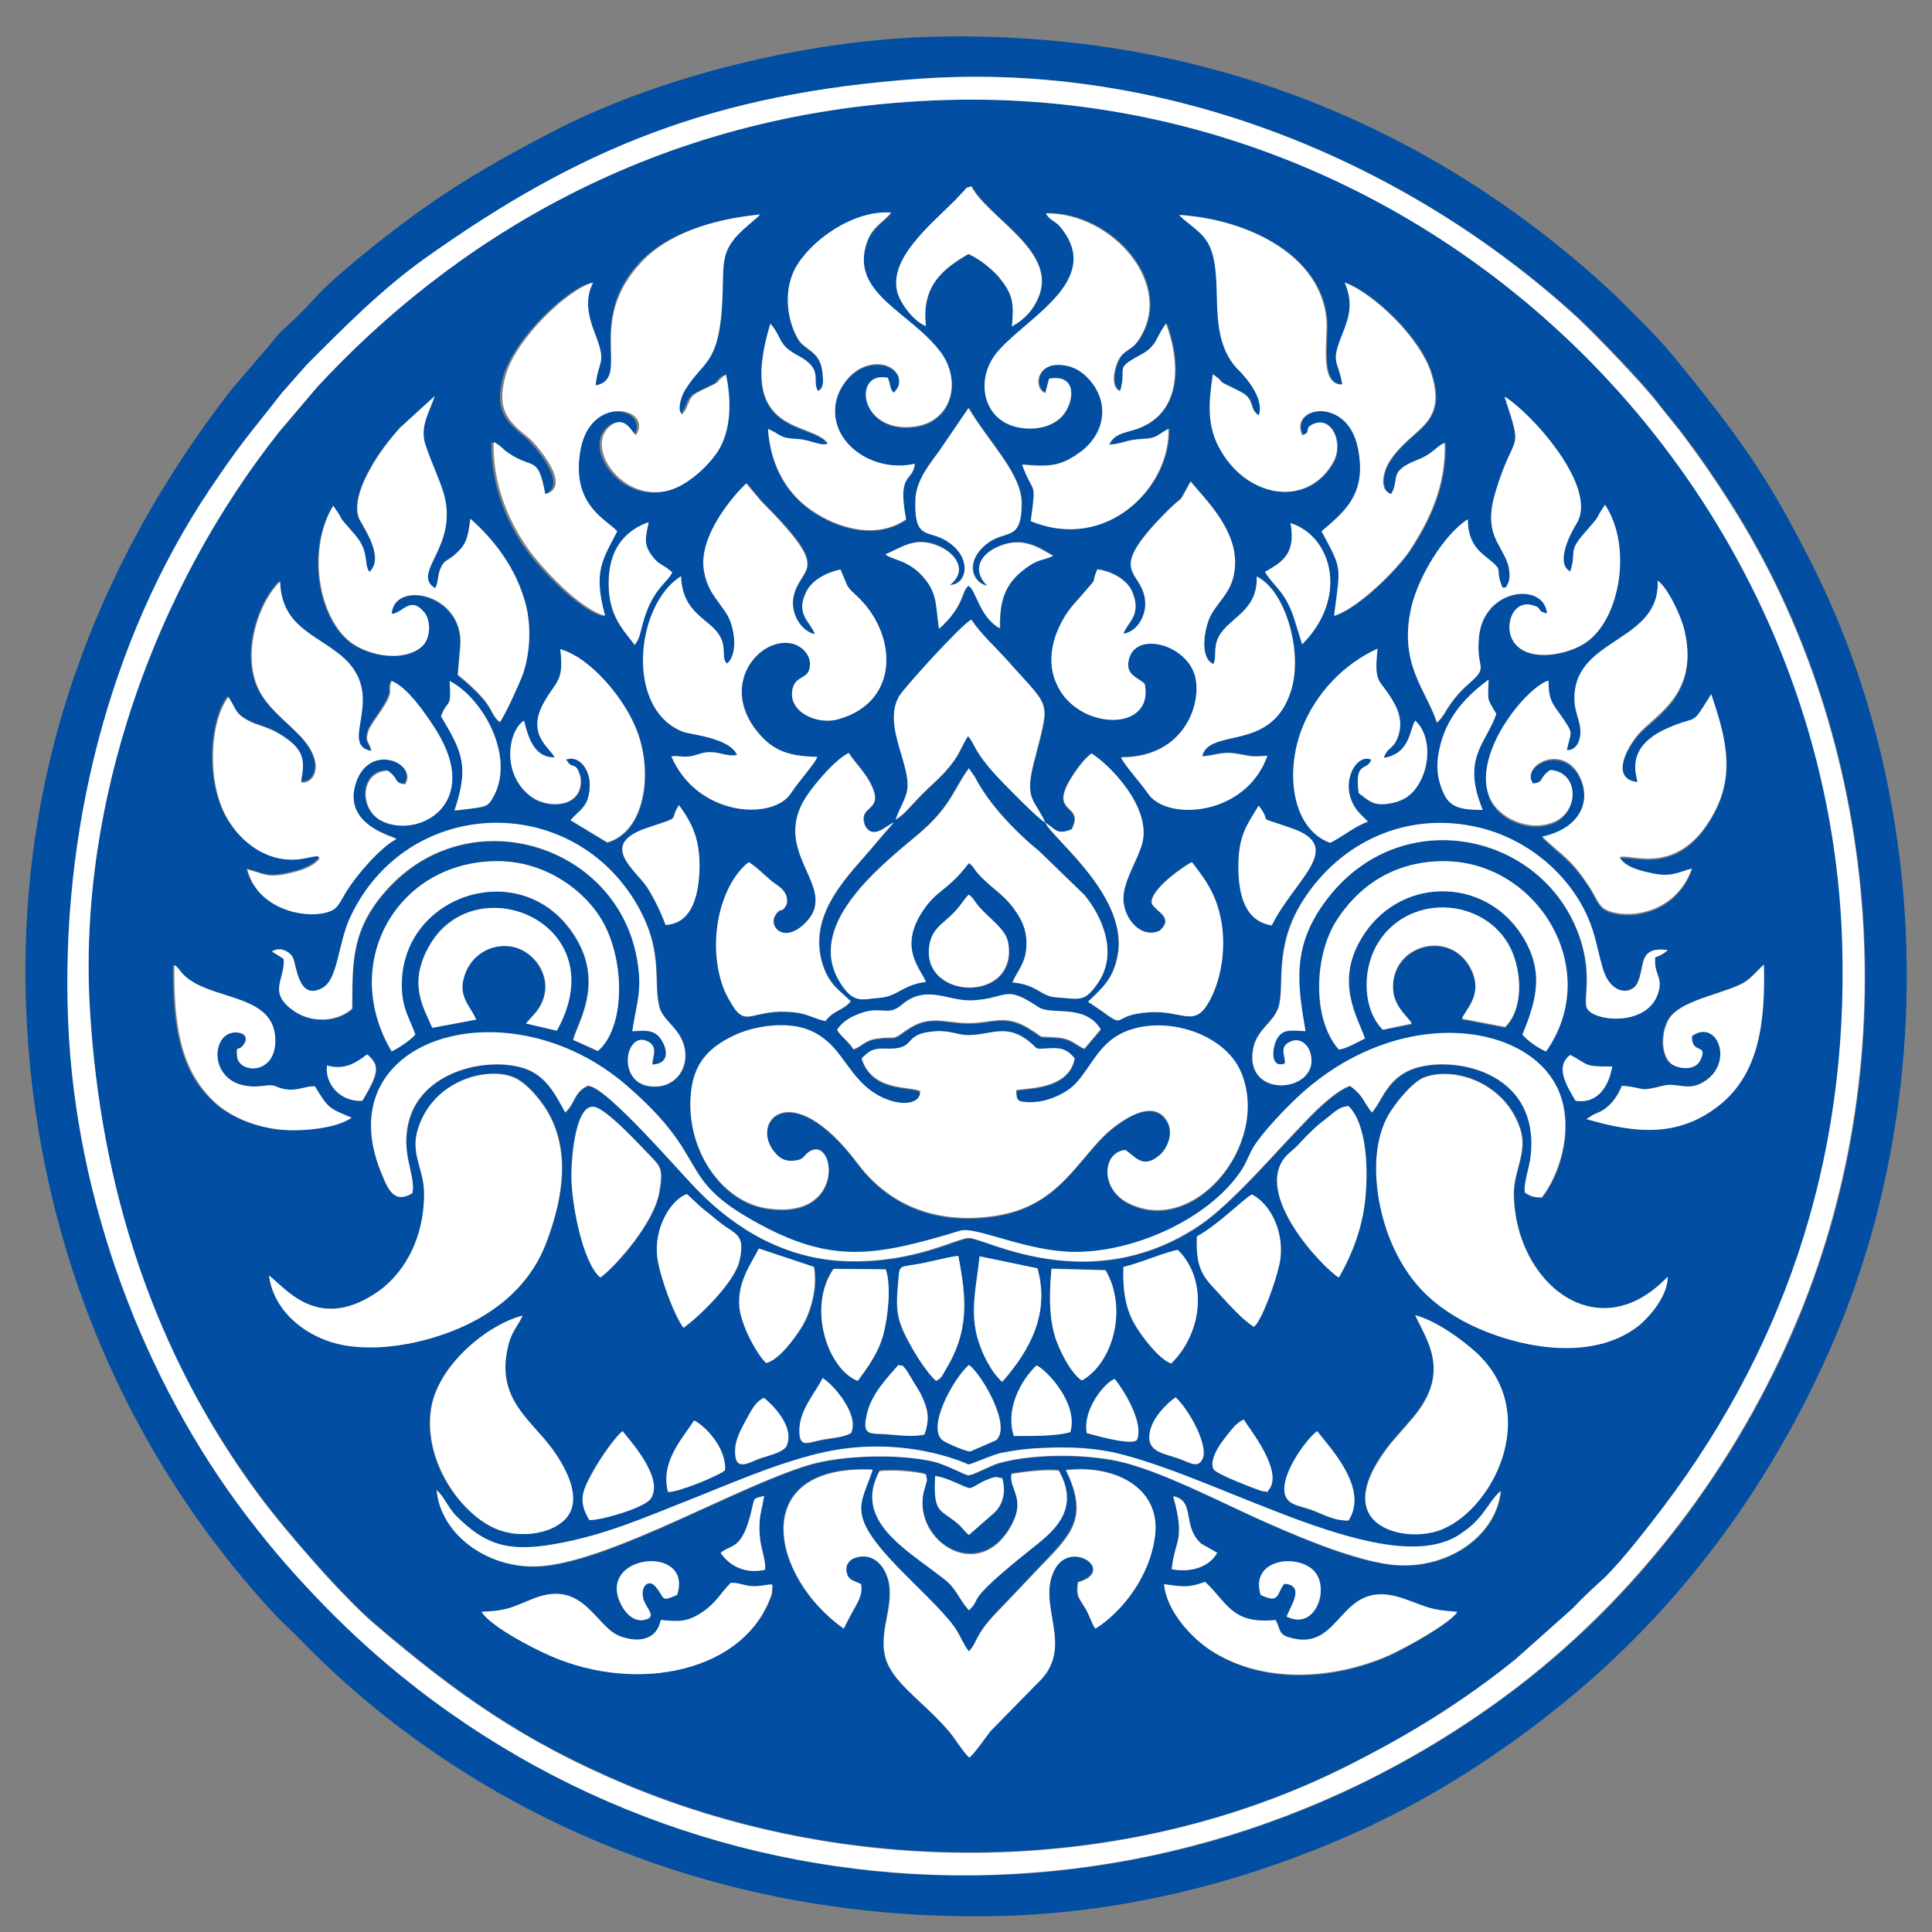 <?xml version="1.0" encoding="utf-8"?>
<!-- Generator: Adobe Illustrator 23.0.6, SVG Export Plug-In . SVG Version: 6.00 Build 0)  -->
<svg version="1.1" id="Layer_1" xmlns="http://www.w3.org/2000/svg" xmlns:xlink="http://www.w3.org/1999/xlink" x="0px" y="0px"
	 viewBox="0 0 400 400" style="enable-background:new 0 0 400 400;" xml:space="preserve">
<rect x="0" y="0" width="400" height="400" fill="#808080" stroke="none"/>
<style type="text/css">
	.st0{fill-rule:evenodd;clip-rule:evenodd;fill:#014EA2;}
	.st1{fill-rule:evenodd;clip-rule:evenodd;fill:#FFFFFF;}
</style>
<g>
	<path class="st0" d="M193.1,20.8C134.9,23.3,92.9,50.7,65.7,80.1l-7.9,9.3c-25.5,32.2-41.7,76.5-39.2,119.4
		c2.2,37.2,13.1,71.3,35.1,100.7c5.8,7.8,17.5,21.2,24.1,26.8c16.7,14.2,30.4,24.1,52.1,33.2c47,19.6,103.6,19,149.4-4.1
		c13.1-6.6,23.8-13.3,34.5-21.9l11.9-10.6c2-2.1,3.6-3.7,6-5.8c3-2.7,7.7-8.6,10.4-12.1c26.8-34.2,40.8-73.9,39.4-119.9
		C378.5,98.1,294.8,16.3,193.1,20.8 M169.4,81c1.1-0.8,1.1-1.6,0.9-3.5c-0.3-4.8-3.6-4.7-5.1-7.2c-2.1-3.6-2.8-8.9-1.1-13.4
		c2.2-5.6,11.7-13.3,20.4-12.7c-1.9,2.4-4.2,2.9-5.3,7.1c-2.6,9.8,9.4,13.7,15.4,21.6c4.7,6.2,2.5,14.6-5.3,15.6
		c-11.4,1.4-12.9-11.7-5.5-10.1c0.6,1.3,0.3,2,1.2,3.1c3.3-3-0.8-7.6-6.3-5.3c-2.7,1.1-5.7,4.6-5.8,8.6c-0.4,7.8,8.6,13.4,16.5,11.4
		c-0.4,3.8-3.7,1.5-1.8,11.5c-6.2,4.2-14.3,1.8-19.5-1.8c-4.8-3.3-8.5-8.7-9.1-16.9c2.9,1.2,2,1.9,6.3,2.1c2.8,0.1,4.9,1.6,6.1,0.9
		c-3.2-4.7-19.2-1.4-11.9-24.8c2.6,3,1.3,4.3,5.7,6.6C170.8,76.5,167.9,78.7,169.4,81z M123.3,79.8c7.6-1.4-2.3-13,9-25.4
		c5.3-5.7,14.4-8.9,24.6-9.9c-0.1,0.1-0.2,0.2-0.3,0.3c-0.1,0.1-0.2,0.2-0.3,0.3l-1.5,1.3c-7.4,6-4.9,8.2-6,19.4
		c-0.9,9.4-3.8,9.3-7.1,14.5c-0.4,0.7-0.9,1.7-1.2,2.5c-0.8,2.8,0.2,3.1,0.3,3.1l0.8-1.2c0.1-0.1,0.1-0.2,0.1-0.3
		c0.8-1.6,0.7-2.4,2.9-3.4c5.7-2.7,2-1,5.2-3.4c1.2,5.5,1.1,11.5-1.7,16c-1.8,2.9-6.4,7.3-10.8,8.2c-9.3,1.8-16.3-8.9-11.8-13.2
		c3.2-3.1,4.9,1.2,5.7,1.6c3.6-5.7-9.4-8.6-11.5,3c-2.1,11.5,5.5,14.5,7.6,16.9c-2.9,5.7-5.1,8.2-2.5,17.5
		c-5.2-1.4-13.1-9.9-15.9-13.8c-4-5.6-7.3-13.3-7.2-22.2c1.6,0.7,1.6,1.3,3.1,2.3c5.1,3.5,6.2,0.3,7.6,8.5c5.9-1.5-2-10.4-3.5-11.7
		c-3.9-3.2-6.8-5.5-4.7-12.9c2.3-7.8,13.3-18.2,18.1-19.2c-1.8,3.5-1,7,0.4,10.6C125.8,75.4,123.9,74.3,123.3,79.8z M217.2,78.4
		c5.7-1,5.2,4.3,3.4,7c-1.6,2.4-5.1,3.7-9,3.1c-7.8-1.1-9.7-9.8-5.1-15.5c5.7-7.1,22.4-14.9,13.3-26c-1.2-1.4-2-1.2-3.1-2.9
		c13.6-0.3,27.2,14.8,19,26.5c-1.5,2.1-3.1,1.7-4.2,4.4c-0.7,1.8-1.4,5.2,0.6,5.9c1.6-5.2-1.4-4.5,4.2-7.5c3.6-1.9,3-3.3,5.3-6.5
		c2.7,7.2,3.5,17.8-5.2,21.5c-2.4,1-5.5,0.9-6.6,3.6c2.7-0.2,3.3-1,6.9-1.2c3.2-0.2,3-0.9,5.4-2.1c0.4,12-12.7,25.6-28.5,19.1
		c1.1-8.8,0.6-5.1-1.8-11.7c5.5,0.5,7.9,0.4,11.9-2.5c2.4-1.7,5.3-5.1,4.6-9.9c-0.5-3.6-3.4-7.1-6.6-7.9c-7-1.9-7.8,4.5-5.1,5.5
		L217.2,78.4z M260.6,86c1.3-3.4-2.7-8-4.3-9.7c-6.2-6.8-3-16.9-5.2-24.1c-1.3-4-4.5-5.2-6.8-7.7c14.1,0.9,29.3,8.3,30.5,21.6
		c0.4,3.9-1.7,13.7,3.3,13.5c-0.9-5.3-2.5-4.2,0-10.4c1.6-4,2.2-6.7,0.5-10.7c5.9,2.2,15.8,11.5,18,19.1c3.2,10.7-4.2,10.8-8.8,18
		c-1.1,1.7-2.4,5.8,0.4,6.7c1.8-2.9-0.5-4.5,4.5-6.7c1.4-0.6,2.5-1.1,3.6-1.8c1-0.7,1.8-1.7,3-2.1c0.3,9.2-3.4,16.4-7.2,22.2
		c-2.5,3.8-10.6,12-15.7,13.6c1.3-10.4,1.7-9.4-2.6-17.5c4.9-4.2,9.4-7.8,7.5-17.4c-2.2-10.6-14.3-8.5-11.5-2.5
		c2.3-0.7,0-1.4,2.5-2.4c3.6-1.4,6,4.1,3.9,8c-5.2,9.3-17.4,7.6-23.2-2.3c-3-5-2.6-9.9-1.7-15.9c3.4,2.5-0.6,0.5,5.5,3.5
		C260.1,82.7,258.4,84.5,260.6,86z M191.7,67.5c-2.2-0.8-5.1-4.1-5.8-7c-1.9-7,6.7-13.8,12-19.2c0.6-0.6,0.8-0.9,1.5-1.6
		c1.4-1.4,0.1-0.6,1.8-1.2c3.3,6.4,17.3,13.2,14.1,22.4c-1.1,3.2-3.2,5.3-5.7,6.6c0.4-4.5,0.3-6.4-2.2-9.6c-1.4-1.9-4.3-4.3-6.8-5.4
		C195.4,55.6,190.8,59.1,191.7,67.5z M76.5,118.4c3-2.8-0.8-8.4-2-10.6c-1.8-3.2,0.7-8.3,2.1-10.8c1.9-3.4,3.9-5.9,6.1-8.4L90,82
		c-1,3.2-3.3,6.4-1.9,10.5c1.1,3.3,2.6,6.1,3.6,9.5c3.5,11.3-6.8,16.6-1.7,19.9c0.8-1.5,0.5-2.6,1.2-4.3c0.7-1.5,1.5-1.4,2.8-2.6
		c2.5-2.1,2.8-3.4,3.3-7.5c4.4,4,9.6,10,11.6,18.3c1.1,4.5,0.7,9.6-0.7,13.8c-0.6,1.9-3.7,8.7-4.8,10c-2.5-2.2-0.6-3.2-8.7-9.8
		l0.5-5.8c1-11-13.7-14-14.2-6.8c2.4-0.2,3.8-3.8,6.7-0.4c1.6,1.9,1.3,5.7-0.5,7.2c-3.7,3.2-10.8,1.8-14.5-0.8
		c-6.9-5-9.4-19.2-3.8-28.4c3.1,4.3,0.2,1,4.5,6C76.6,114.2,75.2,116.7,76.5,118.4z M311.1,121.7c1.2-0.3,0.3,0.5,1.1-0.8
		c0.6-1,0.3-3.3-0.1-4.3c-1.5-4.2-5.1-6.2-2.4-14.9c3.9-12.8,5.8-7.3,1.8-19.5c5.1,3.1,19.6,18.7,14.9,26.3c-1,1.6-4.6,8.3-1.3,9.9
		c1.4-4.2-0.6-3.9,2.9-7.9c4-4.6,1.7-2,4.3-5.9c5.6,8.5,3.2,23.8-4.1,28.6c-3.6,2.4-11.2,3.9-14.4,0.3c-2.7-3.1-0.8-9.3,3.5-8.1
		c2.3,0.7,0.5,1.1,3,1.7c-0.6-6.7-13.1-5.3-14.1,4.9c-0.7,7.3,2.5,5.6-2.6,10.1c-1,0.9-2.2,2.3-3.2,3.6c-1.1,1.6-1.5,2.8-2.9,4
		c-2.2-6.8-8-12.1-5.3-23.9c1.5-6.5,6.8-15.1,11.7-18.2c0,3.5,1.2,5.7,3.4,7.5C312,118.9,309.1,117.1,311.1,121.7z M196.7,121.1
		c3.4,0,4.8-5.4-0.2-8.9c-4-2.9-7.1,0-6.9-8.6c0.1-4.3,3-7.6,5-10.4l6-8.8c4.5,7.5,10.9,13.6,11,19.7c0,8.1-3.3,5.3-7.2,8.4
		c-4.7,3.8-3,8.2,0.1,8.7c-3.3-3.3-1.5-6.6,2.7-8.3c4.7-1.8,7.8,0.2,10.9,2.1c-1.6,0.8-2.9,0.7-4.7,1.9c-5.1,3.3-6.4,6.8-6.3,13.1
		c-4.3-2.4-4.9-8-6.5-8.8c-1.5,1.1-0.8,4.3-6.1,8.9c-0.7-4.7-0.3-7.1-2.9-10.3c-3.2-3.9-6.7-3.9-8.2-5.1c3.6-1.5,6.3-3.9,11.3-1.6
		C197.8,114.6,200.4,118.1,196.7,121.1z M131.4,133.5c-2.9-3.7-5.8-6.7-5.4-14.1c0.4-6.2,3.7-9.6,8.2-11.2c-0.4,2.7-1.1,4.3,0.5,6.7
		c1.6,2.3,2.5,1.9,4.4,3.7c-1.2,2.4-4.2,3.3-6.2,10.9C132.6,130.8,132.4,132.4,131.4,133.5z M268.2,128.9c-1.9-6.5-4.5-7.4-6.3-10.5
		c4-2.3,6.3-3.9,5.3-10.1c8.7,2.8,12,15.5,2.4,25.1L268.2,128.9z M168.7,131.3c-0.8-2.5-4.2-4.1-1.7-8.9c1.1-2.2,3.8-3.8,7-4.5
		l1.4,3.3c0.6,1,1,1.2,1.9,2.1c8.4,7.7,9.3,21.9-3.7,25.6c-4.6,1.3-10.6-1.6-9.5-6.3c0.7-3,3.6-1.7,3.6-5.1c0-2.2-2-3.9-3.9-4.3
		c-6.8-1.3-15.2,9-6.4,19c2.9,3.2,5.9,4.4,11.8,4.5c-0.1,0.8-3.7,4.9-5.5,7.6c-3.8,5.6-19.4,4.8-24.7-7.7c1.6-0.1,2.2,0.2,3.8,0
		c1.4-0.2,1.9-0.6,3.2-0.8c2.8-0.4,4.3,0.9,6.6,0.5c-1.6-3.6-9.6-4.2-11.2-4.8c-12.1-4.7-9.7-26.4-0.4-32.2c0.2,8,6.3,8.8,8.2,12.7
		c1.1,2.3,0.1,4.2,1.3,5.4c2.7-2.2,1.4-8.2-0.1-10.6c-1.8-2.8-4-4.7-4.6-9c-1-6.7,5.6-14.7,8.8-17.8l3.1,3.7c15,15,8.3,13,6.7,19.6
		C163.5,126.9,165.9,130.7,168.7,131.3z M232.6,131.2c3-0.4,5.4-4.5,4.2-8.4c-1.5-5-7-4.9,4.1-16.3c5-5.1,2.3-1.1,5.6-6.9
		c3,3.7,10.2,10.4,9.1,18.4c-0.6,4.3-3.1,6-4.8,9.1c-1.3,2.2-2.7,8.9,0.4,10.3c0.8-1.5-0.1-3.3,1.1-5.6c2.1-4.1,8.2-5.2,7.9-12.5
		c5.9,2.8,9.7,15.5,7.1,23.6c-4,12.9-16.9,7.6-18.4,13.6c2.5-0.1,4-1,6.7-0.6c3.6,0.5,2.6,0.8,6.8,0.5c-4.5,12.6-21,13.6-24.8,7.7
		c-1.2-1.8-5-5.9-5.5-7.4c13.4,0.1,17-11.7,15.2-17.2c-2.1-6.5-12.8-9.1-13.7-2.4c-0.3,2.7,2,3.1,3.4,4.4
		c2.1,10.2-14.1,9.7-18.3-0.1c-2-4.7-0.7-9.6,1.6-13.6c1.2-2,2.5-3.3,3.8-4.8c3.9-4.5,1.4-1.3,3.1-5.2c3.1,0.4,6.2,2.3,7.2,4.6
		C236.5,127.5,233.4,128.8,232.6,131.2z M275.4,174.5c-7.8-2.8-9.4-14.4-5.9-23.5c2.9-7.5,8.7-13.5,15.7-16.7
		c-0.9,8,0.5,5.8,3.5,11.4c0.9,1.8,1.5,4,0.9,6.3c-1,3.4-2.2,2.4-3.1,4.9c5.5-0.8,5.4-6.1,6.5-7.7c3.5,3.1,3.1,9.6,0.5,13.5
		c-1.1,1.7-2.7,3-5.5,3.6c-3.7,0.7-4.5-0.5-6.7-2.1c-0.9-6.8,1.7-4.4,2.6-6.9c-3.4-1.6-7.4,6.1-2.2,11.3l1.5,1.5
		C280.3,171.2,278,173.2,275.4,174.5z M108.5,149.2c0.8,3.8,2.2,7.8,6.3,7.6c-0.7-1.9-5.8-4.5-2.3-10.9c2.7-5,4.4-4.3,3.6-11.4
		c6.4,1.8,13.4,10.4,15.9,17c3.3,8.7,1.6,20.8-6.2,23l-7.6-4.6c1.8-2.2,3.8-2.7,4-7.2c0.1-3.1-2.1-6.4-4.9-5.4
		c1.2,2.2,1.9,0.3,2.8,3.1c0.5,1.6,0.2,3.4-0.8,4.5c-2.1,2.3-6.5,2-9,0.3C103.6,160.5,105.3,151.2,108.5,149.2z M324.4,155.3
		c1.8,0.1,2.9-1.7,2.8-3.8c0-1.8-1.1-3.8-1.2-5.9c-0.8-13.4,17.8-12.1,17.2-25.1c2,1.3,4.8,7,5.6,10.5c3,13.3-6.4,17.5-9.7,21.4
		c-3.3,4-5,9.3-0.1,9.8c0.1-1.1-2.8-6.9,5.7-10.9c7.4-3.5,4.9,0,9.6-7.3c2.9,8.3,5.2,16.2,0.5,24.7c-7.4,13.6-17.5,8-19.5,9.1
		c1.3,2.1,4.4,2.8,6.8,3.3c3.9,0.8,5-0.1,8.2-1c-3.6,10-14.4,10.6-18.2,8.3c-1.2-0.7-2.1-3.1-2.9-4.3c-4-6.1-5.4-6.3-9.9-10.6
		c7.5-1.6,10.1-6.9,8-11.9c-3.3-7.8-12.6-3.1-9.9,0.9c2.4-0.2,1.1-1.3,3.6-2.8c6.1,0.5,5.9,8.8,0.4,10.9c-5.2,1.9-11.1-1-12.9-5
		c-4.1-9.1,7.7-23.2,12.1-24.4c-0.1,4.2,0.8,4.8,2.7,7.4C326,152.1,325.2,151.3,324.4,155.3z M80.1,159.4c2.4,1.6,1.2,2.6,3.6,2.8
		c2.7-4.2-7.1-8.8-10.1-0.6c-3.2,8.9,7.6,11.4,8.3,11.9c-3.4,1.8-8.1,7.3-10.2,10.6c-1.1,1.7-1.6,3.3-2.8,4
		c-3.7,2.3-15.6,1-17.9-8.3c3.5,0.9,4.1,1.8,8.3,0.9c2.5-0.5,5.6-1.5,6.7-3.2c-1-0.7,0.4-0.4-1.5-0.3c0,0-1.3,0.3-1.5,0.3
		c-7,1.5-13.3-2.9-16.5-8.9c-3.9-7.4-3.2-19.5,0.6-24.5c1.7,2.4,1.3,3.4,4.1,4.9c1.9,1,3.9,1.3,6,2.5c5.1,2.9,5.8,5.2,5.1,9.1
		l-0.1,0.6c0,0.1,0,0.3,0,0.3c0-0.1,0,0.2,0,0.3c2.6,0.4,5.3-3.8-0.3-9.6c-2.9-3-5.6-4.9-7.7-8.1c-4.8-7.3-1.3-19,3.6-23.8
		c0.3,9.1,7.2,10.8,12.6,15.3c10,8.2-0.9,18.4,6.3,19.8c-0.3-2-1.4-1.5-0.6-4.2c0.3-0.8,1.4-2.4,1.9-3.1c4-5.9,1.8-4.4,2.9-7.2
		c3.3,1.3,6.9,6.6,9.1,10c9.7,15.3-3.4,22.5-10.9,19.1C74.1,167.7,74.3,159.6,80.1,159.4z M307,167.7c-4.4-0.1-6.9-0.3-8.3-3.9
		c-1.3-3.2-1.3-6.3-0.4-9.9c1.7-6.3,6-10.3,9.9-13.2c-0.1,4.6-0.5,3.5,1.6,7.1C307.6,154,302.5,156.9,307,167.7z M91.3,148.3
		c1.4-3.7,2.2-1.2,1.8-7.3c6.7,3.4,13.6,15.3,9.2,23.7c-0.9,1.7-1.2,2.2-3.3,2.5c-1.5,0.2-3.4,0.5-4.9,0.6
		C97.2,158.6,95.8,155.8,91.3,148.3z M216.4,170.3c-1.4-0.7-7.2-6.7-8.8-8.4c-6.1-6.3-5.6-8-7.1-9.5c-1,1.3-1.8,3.5-2.9,5.1
		c-2.6,3.6-4.6,4.7-7.9,8.3c-1.7,1.8-2.3,2.8-4.2,3.9c2.1-5.7,3.6-5.4,1.4-12.8c-1.1-3.8-2.9-8.8-0.7-12.7c1-1.9,13-15,15-15.9
		c1.8,2.9,5.2,5.9,7.6,8.6c9.1,10.4,8.7,7.5,5.2,21.5C212.1,165.7,214.4,165.7,216.4,170.3z M216.4,170.3c2,1.2,2.3,2.7,5.4,1.4
		c2.5-4.9-3.6-3.2-1.1-8.8c1-2.2,3.6-5.9,5.2-6.9c3.3,2,12.5,10.9,10.5,18.6c-0.9,3.4-3.7,7.4-3.9,11.1c-0.2,4.3,3.6,8.7,7.5,7
		c3.1-2.7-0.7-3.9-1.6-5.6c-0.7-2.8,7.2-8.2,8.3-8.6c2.6,3.4,5.1,6.5,6.1,12.4c0.9,5.5,0,11.3-2.1,15.6c-3.4,6.8-5.6,2.5-13.1,3.1
		c-7.7,0.6-4.3,3.7-9.6-0.3l-2.2-1.5c-0.1,0-0.2-0.1-0.3-0.2c0-0.1-0.2-0.1-0.3-0.2c2.6-2.5,5-4.4,6-9
		C234.2,185.9,218,173.8,216.4,170.3 M162.9,187.2c-1.2,2.2-1.2,0.4-2.3,2.3c-1.5,2.4,1.9,6.1,6.4,1.4c7-7.3-7.7-14.3,0.1-26.1
		c1.9-2.9,6-7.6,8.7-8.9c1.4,2.2,3.5,4,4.8,6.9c2.4,5.4-3.1,3.8-1.4,8.2c1.7,3,4.5-0.2,5.9-0.7c-1.6,1.9-2.3,2.6-3.7,4.3
		c-4.9,6-14,13.9-11.2,24.4c1.3,4.7,3.7,6,6,8.3c-1.5,2-3.7,1.9-5.2,4.1c-2.3-0.4-3.6-1.5-6.4-1.8c-8.7-0.9-9.9,3.4-12.9-1.5
		c-1-1.6-1.8-3.4-2.4-5.3c-2.6-9.3,0.3-20,5.8-24.3c1.7,1,3,2.4,4.7,3.9C161.2,183.6,163.3,184.4,162.9,187.2z M56.3,197
		c1.6-1.1,3.7,0,4.4,1.3c0.8,1.5,1,9.2,6.2,6.3c3.2-1.8,3.3-9.3,5.7-14.6c11.6-24.8,45-26.1,58.9-3.4c6.2,10.1,3.7,16.5,5.1,22
		c0.7,2.9,4.3,4.4,5.2,8.4c0.9,4.2-1.8,7.6-5.4,8c-9.1,0.8-7.1-12.1-2-9.2c1.9,1.1,0.8,3.1,0.7,4.7c3.1-0.1,3.4-2.6,2-5
		c-1.3-2.2-2.9-2.2-6.1-1.9c0.9-6.2,2.2-8.5,0.9-15.4c-4.4-23.1-34-32.6-51-14.7c-8.3,8.7-7.9,15.9-7.9,25.4
		c-2.9,2.7-8.2,3.1-11.9,0.6c-5.8-3.9-1.8-6.8-2.3-10.9L56.3,197z M266,220.2c0.3-1.2-1.2-3.3,0.8-4.4c2.1-1.2,3.8,0.4,4.3,1.9
		c2.9,8.5-13.9,10.4-11.7-0.7c0.8-3.9,4.1-5.2,5.2-8.4c1.5-4.4-1.1-12.4,5-22c7.8-12.3,21.9-18.8,36.8-15.2
		c10.1,2.5,18.4,9.8,22.2,18.4c1.7,3.9,1.9,6.3,3.1,10.5c1.6,5.8,6,5.6,7.2,3.3c1.8-3.5,0-7.7,6.3-6.9c-1,0.9-1.5,1.1-2.6,1.5
		c-0.2,3.5,1.5,3.9,0.8,6.7c-1.7,7.8-13.4,6.7-14.9,3.9c-0.8-1.6,1.2-6.8-1.5-14.7c-7.4-21.9-37.3-28.2-52.6-7.6
		c-7.1,9.6-5.8,17.5-4.2,27c-3.2-0.2-5-0.6-6.1,2C263.4,217.3,262.9,221.2,266,220.2z M137.8,191.5c-1-2.8-2.5-5.6-3.9-7.8
		c-2.4-3.6-10.2-8.9,0-12.3c7.7-2.6,4.3-1.2,6.6-4.7c2.9,3.8,4.6,7.3,4.2,14C144.5,186,143.1,191.2,137.8,191.5z M256.4,179.4
		c0-6.4,1.7-8.5,4.2-12.6c3.2,4.1-1.4,1.8,6.9,4.7c11.1,3.8,0.5,10.6-4.2,20.1C257.8,190.7,256.4,185.4,256.4,179.4z M191.7,203.3
		c-4.9,0.6-5.8,3-9.6,3.2c-3.4,0.2-5.2,1.5-8.2-3.2c-7.2-11.5,7.5-23.4,15.8-30.3c7.2-6,7.6-9.7,10.9-14l1.3,1.9
		c2.8,5.5,8.6,11.5,13.2,15.2l9.4,9.1c3.5,4.2,7.1,11.8,2.9,18.1c-2.9,4.3-3.9,3.4-8.7,3.1c-3.3-0.2-3.8-2.7-9.1-3.1
		c1.1-2.3,2.7-3.9,2.9-7.3c0.2-3.4-0.9-5.6-2.4-7.7c-2.3-3.3-5-4.6-7.5-7.4c-1.1-1.2-0.9-1.5-2-2.3c-4.7,6.1-6.6,5.4-9.6,10
		C185.9,196.3,190.5,200.5,191.7,203.3z M81.1,217.7c-10.8-18.2,1.1-39.3,21.6-39.4c10.3-0.1,18.5,6.3,22,12.5
		c4.8,8.4,4.7,22-1,26.8l-5.1-2.3c0.7-3.2,6.5-11.5,0.5-21.2c-10.6-17.4-36.4-9.1-36,10.2c0.1,4.8,1.6,6.4,2.8,9.9
		C84.7,215.5,82.8,216.8,81.1,217.7z M277.2,217.3c-5.7-6.3-5.1-19.5-0.5-26.7c4-6.3,11-12.3,22.2-12.3c19.5,0,33.1,22.5,21.2,39.4
		c-1.7-0.8-3.7-2.1-4.9-3.5c3.1-7.4,4.5-13.4-0.2-20.7c-8-12.3-25.7-12-33.2,0.9c-5.4,9.1-0.7,16.2,0.8,20.6
		C281.2,215.7,278.9,217.1,277.2,217.3z M89.5,212.8c-1.8-4.2-5.2-9.3-0.5-17.3c9.6-16.3,38.5-4.2,26.2,17.9l-6.4-1.5l1.8-2
		c1.8-2,2.7-4.8,2-7.5c-0.8-3.2-3.6-6.1-7.3-6.5c-4.4-0.4-7.5,2.1-8.8,5c-2.3,5.2,0.7,7.1,2,10.2L89.5,212.8z M286.3,213.2
		c-4-4-4.3-11.9-1.4-17.1c6.2-11.3,22.4-10.3,27.8,0.3c2.4,4.7,2.8,12.7-1.1,16.4l-8.9-1.7c0.6-1.6,4.5-4.8,1.9-10.2
		c-3.8-7.9-14.5-5.7-16,1.7c-1.1,5.4,2.7,7.7,3.7,9.5L286.3,213.2z M200.6,185.2c1.2,0.9,1.2,1.4,2.1,2.5c2.1,2.5,5.6,4.7,6.1,7.5
		c2.3,13-19.2,12-16.1-0.3c0.7-2.6,2.5-3.6,4-5C198.9,187.6,199.4,186.3,200.6,185.2z M56.9,215.9c-0.3,6.8-7.7,6.3-7.9,2.7
		c-0.1-2.3,0.2-0.9,1.1-2c1.8-2,0-3.1-2-2.8c-5.1,0.7-4.8,12.6,6.5,11c2.9-0.4,2.3,0.6,5.1,0.8c2.3,0.1,3.4-0.7,5.4-0.7
		c2.7,4.3,2.7,4.5,7.6,6.5c-3.2,2.2-11,3-15.6,2.4c-5.3-0.7-9.9-2.9-12.9-5.6c-7.1-6.6-8.5-15.9-8.4-28.4c1.1,0.7,1.1,1.6,3.1,3
		C45.3,207.2,57.4,206.1,56.9,215.9z M350.3,214.5c-0.1,3.9,3.4,1.3,1.7,4.9c-0.9,1.9-3.5,2.1-5.5,1.2c-3.2-1.5-2.9-8.1-0.3-10.6
		c2.3-2.2,6.7-3.5,10.2-4.7c5.7-2,5.2-2.3,8.7-5.6c0.3,11.9-0.9,22.9-9.7,29.5c-8.2,6.2-16.8,5.5-27,2.5c0.1-0.1,0.2-0.2,0.3-0.2
		l0.9-0.6c1-0.5,1.9-0.6,3.4-2c1.1-1,2.1-2.5,2.7-4.1c5.1,0.3,3.1,1.3,8.5,0c3.1-0.8,5.1,1.4,8.6-0.9
		C359.1,220,355.6,210.8,350.3,214.5z M173.3,213.2c1.2-1.9,3.1-2.9,5.7-3.5c3.7-1,5,0.8,7.6-1.4c5.2-4.5,9.6-0.7,14.8-1
		c7.5-0.5,6.5-3.4,13.6,1.4c2.7,1.8,9.6-0.8,12.9,4.6l-3.4,4c-2-0.9-2.7-2.1-5.5-2.3c-4.9-0.4-2.1,0.5-5.8-1.8
		c-5.1-3.2-7.5-1.2-12.7-1.2c-5,0-8.1-2-12.9,1.5c-3.2,2.3-1.7,1.1-6,1.7c-2.7,0.3-3,1.5-4.9,2.2
		C175.6,215.5,174.1,214.7,173.3,213.2z M233,238.1c1.9,1.1,3.5,4,6.9,1.4c1.5-1.1,3.4-4.6,1.6-7.4c-3.4-5.4-11.4,1.7-13,3.3
		c-6.4,6.4-10.3,14.9-23.1,16.6c-13.4,1.8-22.4-3.7-27.8-10.9c-14.2-19-22.8-8.2-16.9-2c0.8,0.9,1.9,1.5,3.7,1.4
		c2.3-0.2,2.1-1.2,3.2-1.9c5.4-3.4,7.8,14.5-9.1,11.7c-9.2-1.5-16.8-12.5-15.4-24.3c0.7-6.1,4.1-9.1,8.6-11.3
		c4.2-2.1,11.5-3.3,16.4-1c4.9,2.3,6.4,6.4,9.8,10.1c5.1,5.6,12.8,5.9,12.6,2.3c-1.7-1.1-10,0.2-12.1-6.8c1.5-1.4,2.1-2.1,4.8-2
		c7.1,0.3,3.1-3.1,10.5-3.6c3.1-0.2,4.5,0.8,6.8,0.8c4.4,0,7.7-2.4,12.3,1.1c2.6,2,0.8,1.8,4.9,1.6c2.6-0.1,3.6,0.7,4.8,2.1
		c-1.2,6.6-10.6,6.1-12.1,6.6c0,2.1,0.1,2.4,2.7,2.5c1.4,0.1,2.8-0.2,4-0.6c2.5-0.8,4.6-2,5.9-3.6c2.8-3.2,4.5-7.5,8.7-9.8
		c8.1-4.5,21.8-0.7,25.3,7.9c6.1,14.9-10,34.2-23.7,26.8C227.7,245.9,228.3,238.5,233,238.1z M85.4,247c-4.1,2.6-5.4-1.4-6.7-4.9
		c-10.4-27.4,26.8-38.3,51.1-17.3c17.6,15.2,10,18.8,26.2,28c16.1,9.1,24.9,7.5,42.9,2.1c3-0.9,12.2,3.5,21.5,4.3
		c13.2,1,30.2-6.6,36.9-17.1c1-1.6,1.4-3,2.3-4.5c1.8-3,6.8-8.2,9.3-10.5c21.1-19.7,49.4-15.3,54.4,0.2c2.4,7.5-0.5,16.3-4,20.7
		c-1.7,0-2.5-0.3-3.5-1c-0.3-1.9,1-5.1,1.2-7.5c1.9-18-16.6-21-24.4-18.1c-5.5,2-6.6,7-8.5,9c-2-2.6-1.7-3.4-4.5-5.5
		c-2.8,0.9-7,5-8.7,6.8c-6.6,6.7-15.7,17.5-22.5,22.1c-22.6,15.2-44.6,2.5-47.7,2.6c-2.6,0.1-11.2,5.2-25.3,4.8
		c-12.6-0.4-22.8-6.5-30.7-14.5c-3.7-3.8-19.5-22.2-23-21.8c-2.9,1.4-2.5,3.6-4.6,5.5c-2.2-4-4.2-7.8-8.7-9.2
		c-7.5-2.4-20.5,0.5-23.5,10.4C82.7,238.5,86.1,243.1,85.4,247z M67.7,220.6c3.9,1.1,6.3-0.8,8.4-2.3c2.7,2.3,2.4,3.9-1,9.6
		C70.6,228.3,67.2,224.5,67.7,220.6z M326.2,227.9c-2.3-3.8-4-7.2-1.1-9.5c3.9,2.1,2.7,2.5,8.7,2.4
		C333,224.8,330.9,228.6,326.2,227.9z M55.7,264.1c3.3,2.4,9.8,11.5,21.8,3.8c5.8-3.7,10.4-11.1,10.4-20.9c0-5-2.9-8.2-1.3-13.3
		c3.2-10.3,14.7-13.1,20.1-10.6c2.6,1.2,5.8,5,7.3,8c4.3,8.4,2.2,18.2-0.9,26.3c-2.8,7.3-8.3,12.6-15,16.1
		c-6.6,3.5-16.9,6.3-25.7,5.1C64.2,277.6,56.7,271.9,55.7,264.1z M345.3,264.3c0,4-3.7,8.2-5.7,9.9c-10.1,8.3-26.7,4.5-36.4-0.7
		c-7-3.7-11.7-8.5-15.1-16.5c-3.1-7.4-4.7-18.3-0.8-25.8c1.3-2.6,5.1-7.2,7.6-8.2c6.4-2.4,17,1.2,20,10.9c1.4,4.7-1.4,8.4-1.4,13.1
		C313.5,265.3,330.7,279.7,345.3,264.3z M118.3,243.4c0-4.1,0.9-16.2,5.5-14c2.8,1.4,8.6,7.6,10.7,9.7c2.4,2.5,2.9,2.8,2.1,7.6
		c-1,6.4-8.9,15.3-12.2,17.8C120.8,261.7,118.3,249.5,118.3,243.4z M277.2,264.5c-3-1.8-18.2-17.5-10.8-25.2
		c0.7-0.7,1.4-1.2,2.1-1.9c0.6-0.6,1-1.1,1.8-1.9c1.4-1.4,2.4-2.5,4-3.6c1.5-1.1,2.8-2.7,4.9-2.8c3.6,3.5,4.2,12.2,3.5,18.9
		C282.1,254.3,279.8,259.8,277.2,264.5z M141.5,274.9c-2-2.5-4.8-10.3-5.4-14.4c-0.8-5.9,2.6-12,6.1-13.2c1.3,1,2.2,2.1,3.5,3.2
		c1.2,0.9,2.3,1.9,3.5,2.8c3,2.4,5.2,2.2,3.9,7.8C152.1,265.6,144.3,273,141.5,274.9z M247.8,256c4.8-2.7,9.4-7.6,11.4-8.7
		c3.5,1.8,6.6,7,5.9,13.3c-0.4,3-3,10.9-5,13.6l-0.5,0.5c-2.7-1.6-5.8-5.3-7.9-7.6C248.7,263.8,247.6,261.9,247.8,256z M232.6,262.3
		c3.2-0.7,9.2-3.3,11.2-3.5c6.3,6.2,5.2,17.1-1.4,23.5c-2.4-0.9-5.7-5.2-7.3-7.7C233,271.1,232.4,267,232.6,262.3z M158.6,282.2
		c-2.1-2.2-5-7.6-5.4-11.3c-0.6-5.3,2.4-9.1,4-12.4l11.4,3.8c0.8,4.2-0.6,9.4-2.5,12.4C164.4,277.3,161.2,281.7,158.6,282.2z
		 M224,285.8c-2-1.1-4.8-6.2-5.7-9.6c-1.2-4.3-1-9.1-0.6-13.6l11.2,0.3C233.6,271.1,230.3,282.3,224,285.8z M193.8,285.9
		c-1.6-1.4-3.7-4.7-5-6.8c-3.3-5.7-3.5-7.6-2.8-14c0.3-2.8,0.2-2.8,2.8-3.1c3.5-0.5,6.4-1.4,9.6-1.9c1.8,9.1,2.2,15.8-2.7,23.7
		C195,285,194.9,285.3,193.8,285.9z M207.5,286.1c-2.2-1.9-4.7-6.8-5.5-10.7c-1-5.4,0.3-10.4,0.8-15.3l12,2.5
		C217.3,271.9,213.3,279.5,207.5,286.1z M293,272.3c4.5,1.2,9.7,5.1,12.4,7.5c14.2,12.9,3.1,33.7-7.9,37.1
		c-5.4,1.7-12.8,0.3-14.5-4.4c-1.8-4.9,2.7-11,4.9-13.8l4.6-5.3C300.4,284.1,295.5,277.7,293,272.3z M108.2,272.4
		c-1.1,2.4-2.4,3.3-3.2,6.8c-2.2,9.9,4.2,14.2,8.5,19.8c2,2.6,6.7,9.4,4.5,14c-1.9,4.1-8.9,5.7-14.4,3.9
		c-7.4-2.4-15.9-13.5-14.5-24.7C90.3,282.7,101.2,274,108.2,272.4z M177.6,285.9c-6.2-2.3-10.6-15.2-5.1-23.2l10.8,0.1
		c1.2,3.5,0.4,10.1-0.5,13.5C181.9,280.3,179.4,283.4,177.6,285.9z M209.9,297.3c-1.7-5.5,1.5-11.4,4.7-14.6c1.7,0.6,8.7,7.7,7,13.8
		C218.6,297.4,213.1,297.3,209.9,297.3z M176.2,296.7c-1.8,1.1-4.5,1.1-6.6,1.6c-2.6,0.6-4.1,1.4-4.1-2c0-4.4,3.4-7.9,4.8-10.9
		C172.5,286.6,178,292.9,176.2,296.7z M191.4,297c-2.4,0.5-5.7,0.1-8.2,0c-3.5-0.2-4.7,0.1-3.7-4.2c1-4.2,4.6-7.8,6.5-10.1
		c1.5,0.5,0.4-0.3,1.7,1.1l2.9,4.8C192.1,291.7,192.6,293.5,191.4,297z M200.6,282.6c2.5,1.7,9.1,12.7,5.6,15.6c0,0-5.3,2.3-5.3,2.3
		c-0.7,0.1-4.7-1.6-5.6-2.2C191.6,295.9,197.2,285.5,200.6,282.6z M225,296.7c-0.9-5,3.8-10.6,5.8-11.2c1.7,2,6.1,9,4.6,12.6
		C234.3,299.5,225.1,296.7,225,296.7z M162.8,299.5c-1.1,1.4-3.9,1.9-5.9,2.7c-2.6,1-4.8,2.3-4.7-1.8c0-2.3,1.3-4.6,2.3-6.4
		c0.9-1.6,2-3.8,3.7-4.5C160,290.9,164.7,295.5,162.8,299.5z M243.4,289.3c2.8,2.5,7,10.1,5.5,12.9c-1,1.7-2.4,0.8-4.3,0
		c-3.5-1.3-7.4-1.3-6.5-5.9C238.7,293.5,241.5,290.6,243.4,289.3z M90.4,308.5c1.5,1.4,2.3,3.5,4.1,5.4c5.9,5.9,10.7,7.6,20.3,5.9
		c10.4-1.8,18.7-5.4,27.6-9c8.8-3.5,17.3-7.4,26.8-9.7c17.7-4.5,31.4,2.2,31.4,2.2c0.4,0,5.2-2.1,6.8-2.4c2.6-0.6,5.3-0.9,8.1-1
		c6-0.3,11.4-0.1,16.8,1.3c21.6,5.6,54.5,25.8,69.5,16.9c2.2-1.3,3.5-2.5,4.9-4.2c1.6-1.9,2.7-3.9,4.1-5.1
		c-1,9.5-11.4,16.6-22.9,15.2c-8.4-1-20.9-6.5-28.1-9.8c-7.7-3.5-18.8-9.2-27-11.3c-6.9-1.8-18.5-2-25.9,0.1
		c-1.8,0.5-5.6,2.7-6.5,2.5c-0.6-0.1-4.8-2.3-7-2.8c-7.4-1.8-19.1-1.4-25.9,0.7c-14.9,4.5-39.9,19.4-54.9,20.9
		C101.5,325.3,91.2,317.8,90.4,308.5z M138.3,308.9c-1.6-6.3,2.9-10.9,5.4-14.8c2.3,1,6.8,5.8,6.4,10.3
		C148.7,305.6,140.4,308.9,138.3,308.9z M200.6,341.9c2.1-2.2,1-3.4,6.5-9c2.6-2.7,4.9-5.1,7.5-7.9c6.7-7.1,11-10.4,6-20.7
		c9.8-1.2,19.4,3.4,18.5,13.1c-0.9,8.9-7.1,16.4-12.4,19.7c-0.7-1-1.2-2.9-2.2-4.4c-1.5-2.2-1.8-2.4-1.4-5.2
		c8.2-2.3-1.6-9.1-4.9-2.5c-3.7,7.5,4.7,16-3.6,23.5l-9.6,9.8c-1.1,1.4-3.2,4.5-4.4,5.5c-1.2-1-2.9-3.9-4.1-5.3
		c-5.6-6.6-12.3-10.4-13.4-16c-1.2-5.8,2.7-11.4,0.2-16.9c-0.9-2.1-3.2-4.3-6.5-3.1c-1.1,0.4-2.1,1.5-1.5,3.3
		c0.4,1.4,1.8,1.5,2.9,2.1c0.4,3-1.2,4.2-3.6,9.2c-15.3-10.8-19.9-34.1,6-32.9c-2.5,7.5-5.6,9.1,5.6,20.6c3,3.1,8.9,8.6,11.2,11.8
		C198.7,338.3,199.4,340.4,200.6,341.9z M262.8,308.3c-0.7,0.6,0.5,0.6-1.6,0.4c0,0-9.5-3.4-10-4.6c-0.8-1.9,1.3-5,2.2-6.1
		c1.3-1.7,2.5-3.4,4.1-4.1C258.8,296,265.6,304.5,262.8,308.3z M200.6,333.4c-2.5-2.8-2.4-4.6-5.7-7.1c-7.6-5.8-18.3-11.7-12.8-21.9
		c2.4-0.3,7.6,0,9.6,0.7l0.2,1c0,0.1,0,0.2,0,0.3c0,0.1-0.4,1.3-0.4,1.4c-3.4,10.3,10.6,20.4,17.7,8.2c3.4-5.9-0.3-7.5,0.2-11
		c2.5-0.4,7.3-1,9.8-0.7c4.7,8.3-1.3,12.8-5.8,16.3C199,332.1,203.6,330.6,200.6,333.4z M122,314.7c-2.5-4.2-1.3-6.3,0.9-10.4
		c1.3-2.3,4.2-6.6,5.9-8c1.4,1.9,8.6,9.6,5.9,13.9C133.6,312.2,124,314.9,122,314.7z M279.2,314.8c-3,0.1-5.2-1.3-7.9-2.2
		c-2.6-0.9-5.3-1-5.4-4.1c-0.1-4.1,4.8-10.7,6.8-12.1C275.7,300.1,283.4,308.3,279.2,314.8z M200.6,317.8c-1.3-1.1-1.2-1.6-2.4-2.5
		c-3.5-2.9-4.8-1.9-4.5-9.7c2.6,0.3,6.5,2.6,7.2,2.5c0.7-0.1,2.3-1.2,3.2-1.6c0.3-0.1,1.4-0.6,1.7-0.6c1-0.2,0.4,0,1.1,0
		c0.1,0,0.3,0.2,0.4,0.1c0.1-0.1,0.2,0.1,0.3,0.1c0.8,3.1-0.1,5.8-1.9,7.3L200.6,317.8z M242.6,324.9c0.6-6.3,2.9-5.7,0.3-15.2
		c4.7,0.9,1.7,6.4,5.9,9.9l3.2,1.8C250.6,324.1,247.1,325.7,242.6,324.9z M149.2,321.5c2.1-1.9,4.5-0.3,6.5-9.2
		c0.5-2.3,0.4-2,2.5-2.6c-0.5,3.3-1.2,4.2-0.9,8.2c0.2,2.5,1.4,5.1,1.1,7.1C154,326,150.9,323.9,149.2,321.5z M140.2,330.2
		c-3.4,1.4-2.5,0.8-4.3-1.5c-1.6-2.1-3.4-0.2-2.7,2.3c0.5,2,3.2,3.8,0.1,4.4c-2.2,0.4-3.9-1.6-4.6-3
		C123,321.8,143.6,319.5,140.2,330.2z M261,330.2c-2.1-7,6.9-8.5,10.7-5.3c3.9,3.3,0.9,12.9-5.3,9.8c0.6-1.7,4.1-6.5-0.5-6.8
		C264.2,329.8,264.9,332.1,261,330.2z M99.7,333.7c5.5-0.1,6.6-1.1,11-2.8c10.2-3.9,12.6,5.8,17.6,7.8c3,1.2,7.5,1.5,8.6-3.3
		c4,0.4,5.6,0.4,8.7-1.7c2.7-1.8,3.7-4,5.8-6c2,0,2.6,0.6,4.5,0.7c1.8,0.1,3.2-0.5,4.1-0.3l-0.1,1.8c-5.3,16.2-27.8,20.7-45.7,13
		C110.2,341.1,101.4,336.6,99.7,333.7z M241,328c4.1,0.6,4.8,0.8,8.6-0.4c4.7,4.4,5.5,8.8,14.6,7.9c1,1.8,0.5,2.9,2.8,3.6
		c11.2,3.4,9.9-12.9,23.8-8c4.9,1.7,5.1,2.3,11,2.7c-1.5,2.3-10.4,7.3-14.1,9c-11.4,5.1-26.1,6.1-36.9-1
		C247.1,339.4,241.6,333.9,241,328z"/>
	<path class="st0" d="M5.4,208.3c1.7,46.5,18.9,89,48.1,122.2c5,5.7,5.1,5.3,9.1,9.4c31.2,32,80.7,58.1,143.8,56.8
		c28.8-0.6,55.6-8.4,78.2-19.1c18.1-8.6,36.3-21.5,50.3-34.9c17.6-16.8,33.3-38.5,44.7-65c21.5-50,20.1-111.4-3.9-159.8
		c-10-20.1-16.3-28.2-29.1-44c-1.8-2.2-4-4.5-5.8-6.4l-6.1-6.1c-32-30.1-78.8-55.2-141-53.8c-27.2,0.6-57.4,8.5-78.2,19.1
		C104,32.6,94.6,38,85.1,45c-5.2,3.8-15.9,12.2-19.9,16.7c-1.7,1.9-4.3,4.5-6.1,6.1c-1.5,1.3-1.9,1.9-3,3.3l-8.3,9.7
		C19.8,116.9,3.6,159.7,5.4,208.3 M190.5,16.3c51.6-3.6,101.2,17.4,136.3,49.5c3.4,3.1,13.7,13.7,17,18.2c1.7,2.2,3.3,4,5,6.3
		c3.4,4.5,6.2,8.6,9.6,13.9c31.2,49.1,36.4,114.4,14.2,168.3c-12.8,30.9-33.8,58.8-60.7,78.6c-76.1,56.2-179.8,47.8-244.5-18.6
		c-6.1-6.3-10.7-11.4-16.1-18.6c-21.2-27.8-35.5-65.2-37-102.5c-1.6-39.2,8.5-78.9,29.2-109.9c6.9-10.4,8.4-11.6,15-20.1l5.3-6
		c7.7-7.7,15.6-15.7,24.5-22C120,30.8,147.6,19.3,190.5,16.3z"/>
	<path class="st1" d="M190.5,16.3c-42.9,3-70.6,14.5-102.4,37.1c-8.9,6.3-16.8,14.3-24.5,22l-5.3,6c-6.6,8.5-8.1,9.8-15,20.1
		c-20.7,31-30.8,70.7-29.2,109.9c1.5,37.3,15.8,74.7,37,102.5c5.5,7.2,10,12.3,16.1,18.6c64.7,66.3,168.4,74.7,244.5,18.6
		c26.9-19.9,48-47.8,60.7-78.6c22.3-53.9,17.1-119.2-14.2-168.3c-3.3-5.2-6.2-9.4-9.6-13.9c-1.7-2.3-3.3-4.1-5-6.3
		c-3.3-4.4-13.6-15-17-18.2C291.7,33.8,242.2,12.7,190.5,16.3 M193.1,20.8c101.6-4.5,185.3,77.4,188.3,174.4
		c1.4,46-12.6,85.7-39.4,119.9c-2.8,3.6-7.4,9.4-10.4,12.1c-2.3,2.1-4,3.7-6,5.8l-11.9,10.6c-10.7,8.6-21.4,15.3-34.5,21.9
		c-45.7,23.1-102.4,23.7-149.4,4.1c-21.7-9.1-35.4-19-52.1-33.2c-6.6-5.6-18.3-19-24.1-26.8C31.8,280.1,20.8,246,18.6,208.8
		c-2.5-42.9,13.7-87.2,39.2-119.4l7.9-9.3C92.9,50.7,134.9,23.3,193.1,20.8z"/>
	<path class="st1" d="M233,238.1c-4.7,0.4-5.3,7.8,0.3,10.8c13.7,7.4,29.8-12,23.7-26.8c-3.5-8.6-17.1-12.4-25.3-7.9
		c-4.2,2.3-5.9,6.6-8.7,9.8c-1.3,1.5-3.4,2.8-5.9,3.6c-1.2,0.4-2.6,0.6-4,0.6c-2.6-0.1-2.6-0.4-2.7-2.5c1.5-0.5,10.9,0.1,12.1-6.6
		c-1.2-1.4-2.2-2.2-4.8-2.1c-4.1,0.2-2.3,0.4-4.9-1.6c-4.6-3.5-7.8-1.1-12.3-1.1c-2.3,0-3.7-1-6.8-0.8c-7.4,0.5-3.4,3.9-10.5,3.6
		c-2.7-0.1-3.3,0.6-4.8,2c2.1,7,10.4,5.7,12.1,6.8c0.2,3.7-7.5,3.4-12.6-2.3c-3.4-3.7-4.9-7.8-9.8-10.1c-4.9-2.3-12.2-1.1-16.4,1
		c-4.5,2.2-7.9,5.2-8.6,11.3c-1.4,11.9,6.2,22.8,15.4,24.3c16.8,2.8,14.5-15.1,9.1-11.7c-1.2,0.7-1,1.7-3.2,1.9
		c-1.8,0.2-2.9-0.5-3.7-1.4c-5.9-6.2,2.7-16.9,16.9,2c5.4,7.2,14.4,12.7,27.8,10.9c12.9-1.7,16.8-10.2,23.1-16.6
		c1.5-1.5,9.6-8.6,13-3.3c1.8,2.8-0.1,6.3-1.6,7.4C236.5,242.1,234.9,239.3,233,238.1"/>
	<path class="st1" d="M260.6,86c-2.2-1.5-0.5-3.3-4-5c-6.1-3-2.1-1-5.5-3.5c-0.9,6-1.3,10.9,1.7,15.9c5.8,9.9,18,11.6,23.2,2.3
		c2.2-3.9-0.2-9.4-3.9-8c-2.5,1-0.3,1.7-2.5,2.4c-2.8-6,9.3-8.1,11.5,2.5c2,9.6-2.6,13.2-7.5,17.4c4.4,8.1,3.9,7.1,2.6,17.5
		c5.1-1.6,13.2-9.8,15.7-13.6c3.8-5.8,7.5-13.1,7.2-22.2c-1.1,0.4-2,1.4-3,2.1c-1.1,0.8-2.1,1.2-3.6,1.8c-5,2.2-2.7,3.8-4.5,6.7
		c-2.7-0.9-1.5-4.9-0.4-6.7c4.6-7.2,12-7.3,8.8-18c-2.2-7.6-12.1-16.9-18-19.1c1.7,4,1.1,6.8-0.5,10.7c-2.5,6.2-0.9,5.1,0,10.4
		c-5,0.2-2.9-9.6-3.3-13.5c-1.2-13.4-16.4-20.7-30.5-21.6c2.4,2.5,5.6,3.7,6.8,7.7c2.3,7.2-1,17.3,5.2,24.1
		C257.9,78,261.9,82.6,260.6,86"/>
	<path class="st1" d="M123.3,79.8c0.6-5.5,2.4-4.3-0.1-10.7c-1.4-3.6-2.2-7.1-0.4-10.6c-4.8,1.1-15.9,11.4-18.1,19.2
		c-2.1,7.4,0.8,9.7,4.7,12.9c1.5,1.2,9.4,10.2,3.5,11.7c-1.5-8.2-2.5-5-7.6-8.5c-1.5-1-1.6-1.6-3.1-2.3c-0.2,8.9,3.2,16.6,7.2,22.2
		c2.7,3.8,10.6,12.4,15.9,13.8c-2.6-9.3-0.4-11.8,2.5-17.5c-2.1-2.4-9.7-5.4-7.6-16.9c2.1-11.6,15.1-8.7,11.5-3
		c-0.8-0.4-2.4-4.7-5.7-1.6c-4.5,4.3,2.5,15,11.8,13.2c4.3-0.8,8.9-5.3,10.8-8.2c2.8-4.4,2.9-10.5,1.7-16c-3.2,2.4,0.5,0.7-5.2,3.4
		c-2.2,1-2.2,1.8-2.9,3.4c0,0.1-0.1,0.2-0.1,0.3l-0.8,1.2c0,0-1.1-0.3-0.3-3.1c0.2-0.8,0.7-1.8,1.2-2.5c3.3-5.1,6.1-5,7.1-14.5
		c1.1-11.2-1.4-13.3,6-19.4l1.5-1.3c0.1-0.1,0.2-0.2,0.3-0.3c0.1-0.1,0.2-0.2,0.3-0.3c-10.3,1-19.4,4.2-24.6,9.9
		C121,66.8,130.9,78.4,123.3,79.8"/>
	<path class="st1" d="M324.4,155.3c0.8-4,1.6-3.1-1.1-7c-1.8-2.6-2.7-3.2-2.7-7.4c-4.4,1.2-16.2,15.3-12.1,24.4
		c1.8,3.9,7.7,6.9,12.9,5c5.6-2,5.7-10.4-0.4-10.9c-2.5,1.6-1.2,2.6-3.6,2.8c-2.7-3.9,6.7-8.7,9.9-0.9c2.1,5-0.5,10.3-8,11.9
		c4.5,4.3,5.9,4.4,9.9,10.6c0.8,1.2,1.8,3.6,2.9,4.3c3.8,2.3,14.6,1.7,18.2-8.3c-3.2,0.9-4.3,1.8-8.2,1c-2.4-0.5-5.5-1.2-6.8-3.3
		c2-1.1,12.1,4.5,19.5-9.1c4.6-8.5,2.3-16.3-0.5-24.7c-4.6,7.3-2.2,3.9-9.6,7.3c-8.5,4-5.7,9.8-5.7,10.9c-4.9-0.5-3.2-5.8,0.1-9.8
		c3.3-4,12.7-8.2,9.7-21.4c-0.8-3.5-3.6-9.1-5.6-10.5c0.6,13.1-18,11.7-17.2,25.1c0.1,2.1,1.2,4.1,1.2,5.9
		C327.3,153.6,326.2,155.4,324.4,155.3"/>
	<path class="st1" d="M62.4,162c0-0.1,0-0.3,0-0.3c0,0.1,0-0.2,0-0.3l0.1-0.6c0.7-4,0-6.2-5.1-9.1c-2.1-1.2-4.2-1.5-6-2.5
		c-2.8-1.5-2.5-2.5-4.1-4.9c-3.8,5-4.5,17.1-0.6,24.5c3.1,6,9.5,10.4,16.5,8.9c0.2,0,1.4-0.3,1.5-0.3c2-0.2,0.6-0.4,1.5,0.3
		c-1.1,1.7-4.2,2.7-6.7,3.2c-4.2,0.9-4.8,0-8.3-0.9c2.4,9.3,14.2,10.6,17.9,8.3c1.1-0.7,1.7-2.3,2.8-4c2.1-3.3,6.8-8.8,10.2-10.6
		c-0.7-0.5-11.5-3-8.3-11.9c3-8.2,12.8-3.6,10.1,0.6c-2.4-0.2-1.2-1.2-3.6-2.8c-5.8,0.1-6,8.3-1,10.5c7.6,3.5,20.6-3.8,10.9-19.1
		c-2.2-3.4-5.8-8.7-9.1-10c-1.1,2.8,1.2,1.3-2.9,7.2c-0.5,0.7-1.6,2.3-1.9,3.1c-0.8,2.7,0.3,2.2,0.6,4.2c-7.1-1.4,3.7-11.5-6.3-19.8
		c-5.5-4.5-12.3-6.1-12.6-15.3c-4.9,4.8-8.4,16.6-3.6,23.8c2.1,3.2,4.8,5.1,7.7,8.1C67.7,158.2,65,162.4,62.4,162"/>
	<path class="st1" d="M232.6,131.2c0.8-2.4,3.9-3.8,1.8-8.7c-1-2.4-4.1-4.2-7.2-4.6c-1.7,3.9,0.8,0.6-3.1,5.2
		c-1.3,1.5-2.6,2.8-3.8,4.8c-2.3,3.9-3.7,8.9-1.6,13.6c4.2,9.8,20.4,10.3,18.3,0.1c-1.4-1.3-3.7-1.8-3.4-4.4
		c0.8-6.7,11.6-4.1,13.7,2.4c1.8,5.5-1.8,17.3-15.2,17.2c0.6,1.5,4.3,5.6,5.5,7.4c3.8,5.9,20.3,4.9,24.8-7.7c-4.2,0.3-3.2,0-6.8-0.5
		c-2.7-0.4-4.2,0.5-6.7,0.6c1.5-6.1,14.4-0.7,18.4-13.6c2.5-8-1.2-20.8-7.1-23.6c0.2,7.3-5.8,8.4-7.9,12.5c-1.2,2.3-0.3,4.2-1.1,5.6
		c-3.1-1.4-1.7-8.1-0.4-10.3c1.8-3.1,4.3-4.8,4.8-9.1c1.1-8-6.1-14.7-9.1-18.4c-3.2,5.8-0.6,1.8-5.6,6.9
		c-11.1,11.4-5.6,11.3-4.1,16.3C238,126.8,235.6,130.8,232.6,131.2"/>
	<path class="st1" d="M150.5,137.4c-1.2-1.2-0.1-3.1-1.3-5.4c-1.9-3.9-7.9-4.6-8.2-12.7c-9.4,5.8-11.7,27.5,0.4,32.2
		c1.5,0.6,9.6,1.2,11.2,4.8c-2.3,0.5-3.8-0.9-6.6-0.5c-1.3,0.2-1.8,0.6-3.2,0.8c-1.7,0.2-2.3-0.2-3.8,0c5.4,12.5,21,13.3,24.7,7.7
		c1.8-2.7,5.4-6.7,5.5-7.6c-5.9-0.1-8.9-1.3-11.8-4.5c-8.9-9.9-0.5-20.3,6.4-19c2,0.4,3.9,2.1,3.9,4.3c0,3.3-2.9,2.1-3.6,5.1
		c-1.1,4.7,5,7.6,9.5,6.3c13-3.7,12.1-17.9,3.7-25.6c-0.9-0.9-1.3-1.1-1.9-2.1l-1.4-3.3c-3.1,0.7-5.9,2.3-7,4.5
		c-2.5,4.8,0.9,6.4,1.7,8.9c-2.8-0.6-5.2-4.3-4.4-7.9c1.6-6.6,8.2-4.6-6.7-19.6l-3.1-3.7c-3.2,3-9.8,11.1-8.8,17.8
		c0.6,4.3,2.8,6.2,4.6,9C151.9,129.1,153.1,135.2,150.5,137.4"/>
	<path class="st1" d="M200.6,341.9c-1.2-1.5-1.9-3.6-3.1-5.2c-2.3-3.2-8.2-8.7-11.2-11.8c-11.2-11.5-8.1-13.1-5.6-20.6
		c-25.9-1.2-21.3,22.1-6,32.9c2.4-5.1,4-6.2,3.6-9.2c-1.1-0.6-2.5-0.7-2.9-2.1c-0.6-1.7,0.4-2.9,1.5-3.3c3.3-1.2,5.5,0.9,6.5,3.1
		c2.5,5.6-1.4,11.1-0.2,16.9c1.1,5.6,7.8,9.4,13.4,16c1.2,1.4,2.9,4.3,4.1,5.3c1.2-1,3.3-4.1,4.4-5.5l9.6-9.8
		c8.2-7.5-0.2-16,3.6-23.5c3.3-6.6,13,0.2,4.9,2.5c-0.3,2.8,0,2.9,1.4,5.2c0.9,1.4,1.4,3.4,2.2,4.4c5.3-3.3,11.5-10.8,12.4-19.7
		c0.9-9.7-8.7-14.3-18.5-13.1c5.1,10.3,0.7,13.7-6,20.7c-2.6,2.7-4.9,5.2-7.5,7.9C201.6,338.6,202.6,339.7,200.6,341.9"/>
	<path class="st1" d="M345.3,264.3c-14.6,15.4-31.8,1.1-31.9-17.2c0-4.7,2.8-8.4,1.4-13.1c-3-9.7-13.6-13.3-20-10.9
		c-2.5,1-6.2,5.6-7.6,8.2c-3.9,7.5-2.3,18.4,0.8,25.8c3.4,8,8.1,12.7,15.1,16.5c9.8,5.2,26.3,8.9,36.4,0.7
		C341.6,272.5,345.3,268.3,345.3,264.3"/>
	<path class="st1" d="M55.7,264.1c1,7.8,8.4,13.5,16.6,14.6c8.8,1.2,19.1-1.6,25.7-5.1c6.7-3.5,12.2-8.8,15-16.1
		c3.1-8.1,5.2-17.9,0.9-26.3c-1.5-3-4.7-6.8-7.3-8c-5.3-2.5-16.9,0.2-20.1,10.6c-1.6,5.1,1.3,8.3,1.3,13.3c0,9.8-4.5,17.2-10.4,20.9
		C65.5,275.6,59,266.5,55.7,264.1"/>
	<path class="st1" d="M85.4,247c0.7-3.9-2.7-8.4-0.6-15.5c3-9.8,16-12.7,23.5-10.4c4.6,1.4,6.6,5.3,8.7,9.2c2.1-1.9,1.7-4.1,4.6-5.5
		c3.4-0.5,19.2,18,23,21.8c7.9,8,18.1,14.1,30.7,14.5c14.1,0.4,22.7-4.8,25.3-4.8c3.1-0.1,25.1,12.6,47.7-2.6
		c6.9-4.6,15.9-15.4,22.5-22.1c1.7-1.8,5.9-5.9,8.7-6.8c2.8,2.1,2.5,2.9,4.5,5.5c2-2,3-7,8.5-9c7.8-2.9,26.4,0.1,24.4,18.1
		c-0.3,2.5-1.5,5.6-1.2,7.5c1,0.7,1.8,1,3.5,1c3.5-4.5,6.4-13.2,4-20.7c-5-15.5-33.2-19.9-54.4-0.2c-2.5,2.3-7.5,7.5-9.3,10.5
		c-0.9,1.5-1.3,2.9-2.3,4.5c-6.7,10.5-23.7,18.1-36.9,17.1c-9.3-0.7-18.5-5.2-21.5-4.3c-17.9,5.4-26.8,7-42.9-2.1
		c-16.2-9.1-8.6-12.8-26.2-28c-24.3-21-61.5-10.1-51.1,17.3C80.1,245.6,81.3,249.6,85.4,247"/>
	<path class="st1" d="M169.4,81c-1.5-2.2,1.3-4.5-4.2-7.4c-4.3-2.3-3.1-3.6-5.7-6.6c-7.2,23.5,8.8,20.1,11.9,24.8
		c-1.3,0.7-3.4-0.7-6.1-0.9c-4.2-0.2-3.4-0.9-6.3-2.1c0.6,8.2,4.3,13.6,9.1,16.9c5.3,3.6,13.3,6.1,19.5,1.8
		c-1.9-10,1.4-7.6,1.8-11.5c-8,1.9-16.9-3.6-16.5-11.4c0.2-4,3.1-7.5,5.8-8.6c5.5-2.3,9.6,2.3,6.3,5.3c-0.9-1.1-0.6-1.8-1.2-3.1
		c-7.4-1.5-5.9,11.6,5.5,10.1c7.8-1,10-9.5,5.3-15.6c-6-7.9-18-11.8-15.4-21.6c1.1-4.2,3.3-4.7,5.3-7.1c-8.7-0.6-18.2,7.1-20.4,12.7
		c-1.8,4.4-1,9.8,1.1,13.4c1.4,2.5,4.7,2.4,5.1,7.2C170.5,79.3,170.5,80.2,169.4,81"/>
	<path class="st1" d="M217.2,78.4l-0.8,3c-2.7-1-1.9-7.4,5.1-5.5c3.1,0.9,6,4.3,6.6,7.9c0.7,4.8-2.2,8.2-4.6,9.9
		c-4,2.9-6.4,3-11.9,2.5c2.4,6.6,3,2.8,1.8,11.7c15.8,6.5,28.9-7.1,28.5-19.1c-2.4,1.2-2.2,2-5.4,2.1c-3.6,0.2-4.1,1-6.9,1.2
		c1.2-2.7,4.2-2.5,6.6-3.6c8.8-3.7,7.9-14.3,5.2-21.5c-2.3,3.1-1.7,4.5-5.3,6.5c-5.6,3-2.7,2.3-4.2,7.5c-2-0.8-1.3-4.2-0.6-5.9
		c1.1-2.7,2.7-2.3,4.2-4.4c8.2-11.6-5.4-26.8-19-26.5c1.1,1.7,1.9,1.4,3.1,2.9c9.1,11.1-7.6,18.9-13.3,26
		c-4.6,5.7-2.7,14.4,5.1,15.5c3.9,0.6,7.4-0.7,9-3.1C222.4,82.7,222.9,77.4,217.2,78.4"/>
	<path class="st1" d="M311.1,121.7c-2-4.7,1-2.9-3.8-6.7c-2.2-1.8-3.4-3.9-3.4-7.5c-4.9,3.1-10.2,11.8-11.7,18.2
		c-2.7,11.8,3.1,17.1,5.3,23.9c1.4-1.3,1.7-2.4,2.9-4c0.9-1.3,2.1-2.7,3.2-3.6c5.1-4.5,1.9-2.8,2.6-10.1
		c0.9-10.2,13.5-11.5,14.1-4.9c-2.5-0.6-0.7-1.1-3-1.7c-4.3-1.3-6.3,5-3.5,8.1c3.2,3.7,10.8,2.1,14.4-0.3c7.3-4.8,9.8-20.1,4.1-28.6
		c-2.6,3.9-0.3,1.3-4.3,5.9c-3.5,4-1.5,3.7-2.9,7.9c-3.3-1.7,0.3-8.4,1.3-9.9c4.7-7.6-9.7-23.2-14.9-26.3c4,12.2,2.1,6.7-1.8,19.5
		c-2.7,8.7,0.9,10.7,2.4,14.9c0.4,1,0.7,3.3,0.1,4.3C311.4,122.2,312.3,121.4,311.1,121.7"/>
	<path class="st1" d="M76.5,118.4c-1.3-1.6,0.1-4.1-3-7.7c-4.4-5-1.5-1.7-4.5-6c-5.5,9.1-3,23.4,3.8,28.4c3.7,2.7,10.7,4,14.5,0.8
		c1.8-1.5,2.1-5.3,0.5-7.2c-2.9-3.4-4.3,0.2-6.7,0.4c0.5-7.2,15.2-4.2,14.2,6.8l-0.5,5.8c8.1,6.6,6.2,7.7,8.7,9.8
		c1-1.3,4.1-8.1,4.8-10c1.4-4.2,1.7-9.3,0.7-13.8c-2-8.3-7.1-14.3-11.6-18.3c-0.5,4.1-0.9,5.4-3.3,7.5c-1.3,1.1-2.2,1.1-2.8,2.6
		c-0.8,1.7-0.4,2.8-1.2,4.3c-5.2-3.3,5.1-8.6,1.7-19.9c-1.1-3.4-2.5-6.2-3.6-9.5C86.7,88.4,89,85.2,90,82l-7.2,6.6
		c-2.2,2.5-4.2,5-6.1,8.4c-1.4,2.5-3.9,7.7-2.1,10.8C75.8,110,79.5,115.6,76.5,118.4"/>
	<path class="st1" d="M191.7,203.3c-1.1-2.8-5.7-7-0.7-14.6c3.1-4.7,5-4,9.6-10c1.1,0.8,0.9,1.1,2,2.3c2.5,2.8,5.2,4.1,7.5,7.4
		c1.5,2.1,2.6,4.3,2.4,7.7c-0.2,3.4-1.9,5-2.9,7.3c5.3,0.5,5.8,2.9,9.1,3.1c4.8,0.3,5.8,1.2,8.7-3.1c4.2-6.3,0.6-13.9-2.9-18.1
		l-9.4-9.1c-4.6-3.7-10.4-9.7-13.2-15.2l-1.3-1.9c-3.2,4.3-3.6,8-10.9,14c-8.3,6.9-22.9,18.8-15.8,30.3c2.9,4.7,4.8,3.4,8.2,3.2
		C185.9,206.3,186.8,203.9,191.7,203.3"/>
	<path class="st1" d="M162.9,187.2c0.4-2.7-1.6-3.6-3.2-4.8c-1.8-1.5-3.1-2.9-4.7-3.9c-5.5,4.3-8.4,15.1-5.8,24.3
		c0.5,1.9,1.4,3.7,2.4,5.3c3,4.9,4.2,0.5,12.9,1.5c2.8,0.3,4.2,1.4,6.4,1.8c1.5-2.2,3.7-2.2,5.2-4.1c-2.3-2.3-4.7-3.5-6-8.3
		c-2.8-10.5,6.3-18.4,11.2-24.4c1.4-1.7,2.1-2.4,3.7-4.3c-1.4,0.5-4.2,3.7-5.9,0.7c-1.7-4.4,3.9-2.8,1.4-8.2
		c-1.3-2.9-3.4-4.7-4.8-6.9c-2.7,1.3-6.8,6.1-8.7,8.9c-7.8,11.8,6.9,18.8-0.1,26.1c-4.5,4.7-7.9,1-6.4-1.4
		C161.7,187.6,161.7,189.4,162.9,187.2"/>
	<path class="st1" d="M216.4,170.3c1.6,3.5,17.8,15.6,14.9,28.1c-1,4.6-3.4,6.4-6,9c0.1,0.1,0.2,0.1,0.3,0.2c0,0.1,0.2,0.2,0.3,0.2
		l2.2,1.5c5.3,3.9,1.9,0.8,9.6,0.3c7.5-0.6,9.7,3.8,13.1-3.1c2.1-4.3,3-10.1,2.1-15.6c-1-5.8-3.5-9-6.1-12.4c-1.1,0.4-9,5.8-8.3,8.6
		c0.9,1.7,4.7,2.9,1.6,5.6c-3.9,1.8-7.7-2.7-7.5-7c0.2-3.7,3-7.7,3.9-11.1c2-7.7-7.2-16.6-10.5-18.6c-1.6,1.1-4.2,4.7-5.2,6.9
		c-2.5,5.5,3.7,3.8,1.1,8.8C218.7,173,218.4,171.5,216.4,170.3"/>
	<path class="st1" d="M108.2,272.4c-7,1.7-17.9,10.3-19,19.8c-1.4,11.2,7.1,22.3,14.5,24.7c5.5,1.8,12.5,0.1,14.4-3.9
		c2.2-4.7-2.5-11.5-4.5-14c-4.4-5.5-10.7-9.9-8.5-19.8C105.8,275.7,107.1,274.8,108.2,272.4"/>
	<path class="st1" d="M293,272.3c2.5,5.4,7.4,11.8-0.4,21.2l-4.6,5.3c-2.2,2.8-6.7,8.9-4.9,13.8c1.7,4.6,9.1,6.1,14.5,4.4
		c11-3.5,22.1-24.2,7.9-37.1C302.7,277.4,297.5,273.5,293,272.3"/>
	<path class="st1" d="M216.4,170.3c-2-4.6-4.3-4.6-2.5-11.9c3.5-14,4-11.1-5.2-21.5c-2.4-2.7-5.8-5.8-7.6-8.6
		c-2,0.9-13.9,14.1-15,15.9c-2.2,3.9-0.4,8.9,0.7,12.7c2.2,7.4,0.8,7.1-1.4,12.8c1.9-1.2,2.5-2.2,4.2-3.9c3.3-3.6,5.3-4.7,7.9-8.3
		c1.2-1.6,2-3.8,2.9-5.1c1.5,1.6,1,3.2,7.1,9.5C209.2,163.6,215,169.6,216.4,170.3"/>
	<path class="st1" d="M196.7,121.1c3.7-3,1.2-6.4-2.1-7.9c-5-2.3-7.8,0.1-11.3,1.6c1.5,1.2,5,1.1,8.2,5.1c2.6,3.2,2.2,5.6,2.9,10.3
		c5.3-4.7,4.6-7.9,6.1-8.9c1.6,0.8,2.2,6.4,6.5,8.8c-0.1-6.3,1.3-9.8,6.3-13.1c1.9-1.2,3.1-1.1,4.7-1.9c-3.1-1.8-6.2-3.9-10.9-2.1
		c-4.2,1.6-6,5-2.7,8.3c-3.1-0.6-4.8-5-0.1-8.7c3.9-3.1,7.2-0.2,7.2-8.4c0-6.1-6.5-12.2-11-19.7l-6,8.8c-2,2.8-4.9,6.1-5,10.4
		c-0.2,8.6,2.9,5.7,6.9,8.6C201.4,115.7,200.1,121.1,196.7,121.1"/>
	<path class="st1" d="M114.8,156.8c-4,0.1-5.4-3.8-6.3-7.6c-3.3,2-4.9,11.3,1.7,15.9c2.5,1.7,7,2.1,9-0.3c1-1.1,1.3-2.9,0.8-4.5
		c-0.9-2.8-1.6-0.8-2.8-3.1c2.8-0.9,5,2.3,4.9,5.4c-0.1,4.5-2.1,5-4,7.2l7.6,4.6c7.8-2.2,9.5-14.3,6.2-23c-2.4-6.5-9.5-15.2-15.9-17
		c0.8,7-0.9,6.4-3.6,11.4C109,152.3,114.1,155,114.8,156.8"/>
	<path class="st1" d="M275.4,174.5c2.6-1.3,4.9-3.3,7.8-4.4l-1.5-1.5c-5.1-5.2-1.2-12.9,2.2-11.3c-0.9,2.5-3.5,0.1-2.6,6.9
		c2.2,1.6,3,2.8,6.7,2.1c2.8-0.5,4.4-1.9,5.5-3.6c2.6-3.9,2.9-10.4-0.5-13.5c-1.1,1.6-1,6.9-6.5,7.7c0.9-2.6,2.1-1.5,3.1-4.9
		c0.7-2.3,0.1-4.6-0.9-6.3c-3-5.6-4.3-3.4-3.5-11.4c-7,3.2-12.8,9.2-15.7,16.7C266,160.2,267.6,171.7,275.4,174.5"/>
	<path class="st1" d="M90.4,308.5c0.8,9.4,11.1,16.8,22.1,15.7c14.9-1.5,40-16.4,54.9-20.9c6.8-2,18.4-2.4,25.9-0.7
		c2.2,0.5,6.4,2.7,7,2.8c0.9,0.2,4.7-2,6.5-2.5c7.5-2.1,19-1.9,25.9-0.1c8.2,2.1,19.3,7.8,27,11.3c7.3,3.3,19.7,8.7,28.1,9.8
		c11.5,1.4,21.9-5.7,22.9-15.2c-1.4,1.1-2.5,3.1-4.1,5.1c-1.4,1.7-2.7,2.8-4.9,4.2c-14.9,8.8-47.9-11.4-69.5-16.9
		c-5.4-1.4-10.8-1.6-16.8-1.3c-2.8,0.1-5.5,0.5-8.1,1c-1.6,0.3-6.3,2.4-6.8,2.4c0,0-13.7-6.6-31.4-2.2c-9.5,2.4-17.9,6.2-26.8,9.7
		c-8.9,3.5-17.2,7.2-27.6,9c-9.7,1.7-14.4,0-20.3-5.9C92.7,312,91.9,309.8,90.4,308.5"/>
	<path class="st1" d="M277.2,217.3c1.6-0.2,4-1.6,5.4-2.3c-1.5-4.4-6.2-11.5-0.8-20.6c7.5-12.8,25.2-13.2,33.2-0.9
		c4.7,7.3,3.3,13.2,0.2,20.7c1.2,1.4,3.1,2.7,4.9,3.5c11.9-16.9-1.7-39.4-21.2-39.4c-11.1,0-18.2,6-22.2,12.3
		C272.1,197.8,271.6,211,277.2,217.3"/>
	<path class="st1" d="M81.1,217.7c1.7-0.9,3.7-2.2,4.9-3.5c-1.2-3.5-2.7-5.1-2.8-9.9c-0.4-19.3,25.4-27.6,36-10.2
		c6,9.8,0.2,18-0.5,21.2l5.1,2.3c5.6-4.8,5.7-18.4,1-26.8c-3.5-6.2-11.7-12.6-22-12.5C82.2,178.4,70.2,199.4,81.1,217.7"/>
	<path class="st1" d="M266,220.2c-3,1-2.6-2.9-1.8-4.7c1.1-2.5,2.9-2.2,6.1-2c-1.6-9.5-3-17.4,4.2-27c15.3-20.6,45.1-14.3,52.6,7.6
		c2.7,7.8,0.6,13.1,1.5,14.7c1.5,2.8,13.2,3.9,14.9-3.9c0.6-2.8-1.1-3.3-0.8-6.7c1.1-0.4,1.6-0.6,2.6-1.5c-6.3-0.8-4.6,3.4-6.3,6.9
		c-1.2,2.4-5.6,2.5-7.2-3.3c-1.2-4.1-1.4-6.6-3.1-10.5c-3.8-8.6-12.1-15.9-22.2-18.4c-15-3.7-29,2.8-36.8,15.2
		c-6.1,9.7-3.6,17.7-5,22c-1.1,3.2-4.4,4.5-5.2,8.4c-2.2,11.1,14.6,9.2,11.7,0.7c-0.5-1.5-2.2-3.1-4.3-1.9
		C264.7,216.9,266.3,219,266,220.2"/>
	<path class="st1" d="M56.3,197l2.4,1.5c0.5,4.1-3.6,7,2.3,10.9c3.7,2.5,9,2.1,11.9-0.6c0.1-9.5-0.4-16.7,7.9-25.4
		c17.1-17.8,46.6-8.4,51,14.7c1.3,7,0,9.3-0.9,15.4c3.1-0.3,4.8-0.2,6.1,1.9c1.5,2.5,1.2,4.9-2,5c0.1-1.6,1.2-3.6-0.7-4.7
		c-5.1-2.9-7.1,10.1,2,9.2c3.6-0.3,6.3-3.7,5.4-8c-0.8-4-4.4-5.5-5.2-8.4c-1.4-5.5,1.1-11.8-5.1-22c-13.9-22.7-47.3-21.4-58.9,3.4
		c-2.5,5.3-2.5,12.8-5.7,14.6c-5.1,2.9-5.4-4.8-6.2-6.3C60,197,57.9,195.9,56.3,197"/>
	<path class="st1" d="M241,328c0.6,5.9,6.1,11.4,9.7,13.7c10.8,7,25.5,6,36.9,1c3.7-1.7,12.6-6.6,14.1-9c-5.9-0.4-6.1-1-11-2.7
		c-13.8-4.9-12.5,11.4-23.8,8c-2.3-0.7-1.8-1.7-2.8-3.6c-9.1,0.9-9.9-3.5-14.6-7.9C245.8,328.8,245.1,328.5,241,328"/>
	<path class="st1" d="M99.7,333.7c1.7,2.9,10.4,7.5,14.4,9.2c17.9,7.8,40.4,3.3,45.7-13l0.1-1.8c-0.9-0.2-2.3,0.4-4.1,0.3
		c-1.9-0.1-2.5-0.7-4.5-0.7c-2,2-3.1,4.2-5.8,6c-3.1,2.1-4.7,2.1-8.7,1.7c-1,4.8-5.6,4.5-8.6,3.3c-5-2-7.4-11.7-17.6-7.8
		C106.3,332.6,105.3,333.5,99.7,333.7"/>
	<path class="st1" d="M350.3,214.5c5.2-3.7,8.8,5.5,2.6,9.4c-3.5,2.2-5.5,0.1-8.6,0.9c-5.4,1.4-3.4,0.4-8.5,0
		c-0.6,1.6-1.6,3.1-2.7,4.1c-1.5,1.4-2.4,1.4-3.4,2l-0.9,0.6c-0.1,0-0.2,0.1-0.3,0.2c10.2,3,18.8,3.7,27-2.5
		c8.8-6.6,10-17.7,9.7-29.5c-3.5,3.4-3,3.7-8.7,5.6c-3.5,1.2-7.9,2.4-10.2,4.7c-2.5,2.5-2.8,9.1,0.3,10.6c2,0.9,4.6,0.8,5.5-1.2
		C353.7,215.9,350.2,218.5,350.3,214.5"/>
	<path class="st1" d="M72.8,231.4c-4.9-2-4.9-2.1-7.6-6.5c-2.1,0-3.1,0.8-5.4,0.7c-2.8-0.2-2.2-1.2-5.1-0.8
		c-11.3,1.6-11.6-10.2-6.5-11c1.9-0.3,3.8,0.8,2,2.8c-0.9,1-1.3-0.3-1.1,2c0.2,3.6,7.6,4.1,7.9-2.7c0.4-9.8-11.7-8.7-17.8-13.1
		c-2-1.4-2-2.4-3.1-3c-0.1,12.6,1.3,21.8,8.4,28.4c3,2.8,7.6,4.9,12.9,5.6C61.9,234.4,69.7,233.7,72.8,231.4"/>
	<path class="st1" d="M200.6,333.4c3-2.8-1.5-1.2,12.8-12.6c4.4-3.5,10.5-8,5.8-16.3c-2.4-0.3-7.3,0.2-9.8,0.7
		c-0.5,3.4,3.2,5-0.2,11c-7,12.2-21.1,2.1-17.7-8.2c0,0,0.4-1.3,0.4-1.4c0-0.1,0-0.2,0-0.3l-0.2-1c-2-0.7-7.2-1-9.6-0.7
		c-5.5,10.1,5.2,16,12.8,21.9C198.1,328.8,198.1,330.5,200.6,333.4"/>
	<path class="st1" d="M118.3,243.4c0,6,2.4,18.2,6,21.1c3.3-2.5,11.2-11.4,12.2-17.8c0.8-4.7,0.3-5.1-2.1-7.6
		c-2.1-2.2-7.8-8.4-10.7-9.7C119.3,227.2,118.3,239.4,118.3,243.4"/>
	<path class="st1" d="M277.2,264.5c2.7-4.7,4.9-10.2,5.5-16.6c0.6-6.7,0.1-15.4-3.5-18.9c-2.1,0.1-3.4,1.7-4.9,2.8
		c-1.6,1.2-2.6,2.2-4,3.6c-0.7,0.7-1.1,1.2-1.8,1.9c-0.7,0.7-1.4,1.2-2.1,1.9C259,247.1,274.2,262.8,277.2,264.5"/>
	<path class="st1" d="M89.5,212.8l9.1-1.7c-1.3-3.1-4.3-5-2-10.2c1.3-2.8,4.4-5.4,8.8-5c3.6,0.4,6.5,3.3,7.3,6.5
		c0.7,2.7-0.2,5.5-2,7.5l-1.8,2l6.4,1.5c12.3-22.1-16.5-34.2-26.2-17.9C84.3,203.5,87.7,208.6,89.5,212.8"/>
	<path class="st1" d="M286.3,213.2l6-1.3c-1-1.8-4.8-4.1-3.7-9.5c1.5-7.4,12.2-9.5,16-1.7c2.6,5.3-1.4,8.5-1.9,10.2l8.9,1.7
		c3.9-3.7,3.5-11.6,1.1-16.4c-5.4-10.6-21.6-11.5-27.8-0.3C282,201.3,282.2,209.1,286.3,213.2"/>
	<path class="st1" d="M191.7,67.5c-1-8.4,3.6-11.9,8.8-14.9c2.5,1.1,5.4,3.5,6.8,5.4c2.5,3.2,2.6,5.1,2.2,9.6
		c2.5-1.4,4.6-3.5,5.7-6.6c3.3-9.2-10.8-16-14.1-22.4c-1.7,0.6-0.4-0.2-1.8,1.2c-0.7,0.7-0.9,1-1.5,1.6c-5.3,5.3-13.9,12.2-12,19.2
		C186.7,63.4,189.5,66.7,191.7,67.5"/>
	<path class="st1" d="M141.5,274.9c2.8-1.9,10.6-9.3,11.6-13.9c1.3-5.6-0.9-5.4-3.9-7.8c-1.2-0.9-2.3-1.9-3.5-2.8
		c-1.3-1.1-2.3-2.1-3.5-3.2c-3.5,1.3-6.9,7.3-6.1,13.2C136.7,264.6,139.6,272.3,141.5,274.9"/>
	<path class="st1" d="M247.8,256c-0.2,5.9,0.8,7.9,3.9,11.1c2.1,2.2,5.2,5.9,7.9,7.6l0.5-0.5c1.9-2.7,4.6-10.6,5-13.6
		c0.7-6.3-2.4-11.5-5.9-13.3C257.3,248.3,252.6,253.3,247.8,256"/>
	<path class="st1" d="M173.3,213.2c0.8,1.4,2.3,2.3,3.4,4c1.9-0.6,2.2-1.8,4.9-2.2c4.3-0.6,2.8,0.6,6-1.7c4.8-3.4,7.9-1.5,12.9-1.5
		c5.2,0,7.6-2,12.7,1.2c3.7,2.3,0.9,1.3,5.8,1.8c2.8,0.2,3.5,1.4,5.5,2.3l3.4-4c-3.3-5.4-10.2-2.8-12.9-4.6
		c-7.2-4.8-6.2-1.8-13.6-1.4c-5.1,0.3-9.6-3.5-14.8,1c-2.6,2.2-3.9,0.4-7.6,1.4C176.4,210.3,174.5,211.4,173.3,213.2"/>
	<path class="st1" d="M193.8,285.9c1.1-0.6,1.2-0.9,1.9-2.2c4.9-7.9,4.5-14.6,2.7-23.7c-3.1,0.4-6.1,1.4-9.6,1.9
		c-2.6,0.4-2.6,0.3-2.8,3.1c-0.6,6.4-0.4,8.3,2.8,14C190,281.2,192.2,284.5,193.8,285.9"/>
	<path class="st1" d="M207.5,286.1c5.8-6.6,9.9-14.2,7.3-23.5l-12-2.5c-0.4,4.9-1.8,9.9-0.8,15.3
		C202.7,279.3,205.2,284.2,207.5,286.1"/>
	<path class="st1" d="M232.6,262.3c-0.2,4.7,0.4,8.8,2.6,12.3c1.5,2.5,4.8,6.8,7.3,7.7c6.5-6.4,7.6-17.3,1.4-23.5
		C241.8,259,235.8,261.6,232.6,262.3"/>
	<path class="st1" d="M158.6,282.2c2.6-0.6,5.8-4.9,7.4-7.5c1.8-3,3.3-8.1,2.5-12.4l-11.4-3.8c-1.6,3.2-4.6,7-4,12.4
		C153.6,274.6,156.5,280.1,158.6,282.2"/>
	<path class="st1" d="M177.6,285.9c1.8-2.5,4.2-5.6,5.3-9.6c0.9-3.4,1.7-10,0.5-13.5l-10.8-0.1C167,270.8,171.5,283.6,177.6,285.9"
		/>
	<path class="st1" d="M224,285.8c6.3-3.5,9.6-14.7,4.9-22.8l-11.2-0.3c-0.4,4.5-0.6,9.3,0.6,13.6C219.2,279.6,222,284.7,224,285.8"
		/>
	<path class="st1" d="M256.4,179.4c0,6,1.4,11.3,6.9,12.2c4.7-9.5,15.3-16.2,4.2-20.1c-8.3-2.9-3.7-0.6-6.9-4.7
		C258.1,170.9,256.4,173,256.4,179.4"/>
	<path class="st1" d="M137.8,191.5c5.2-0.3,6.7-5.5,7-10.8c0.3-6.7-1.4-10.1-4.2-14c-2.3,3.5,1.1,2.1-6.6,4.7
		c-10.2,3.4-2.5,8.6,0,12.3C135.4,185.9,136.8,188.8,137.8,191.5"/>
	<path class="st1" d="M200.6,185.2c-1.2,1.1-1.6,2.4-4,4.6c-1.5,1.4-3.3,2.5-4,5c-3.1,12.3,18.4,13.3,16.1,0.3c-0.5-2.8-4-5-6.1-7.5
		C201.8,186.7,201.7,186.2,200.6,185.2"/>
	<path class="st1" d="M91.3,148.3c4.5,7.5,5.8,10.4,2.8,19.5c1.5-0.1,3.4-0.4,4.9-0.6c2.1-0.3,2.4-0.9,3.3-2.5
		c4.3-8.4-2.5-20.3-9.2-23.7C93.5,147.1,92.7,144.5,91.3,148.3"/>
	<path class="st1" d="M307,167.7c-4.5-10.8,0.7-13.7,2.8-19.9c-2.1-3.5-1.7-2.5-1.6-7.1c-3.9,2.9-8.2,6.9-9.9,13.2
		c-1,3.6-1,6.7,0.4,9.9C300.1,167.4,302.6,167.6,307,167.7"/>
	<path class="st1" d="M131.4,133.5c1-1.1,1.2-2.7,1.6-4.1c2-7.5,5-8.5,6.2-10.9c-2-1.8-2.8-1.4-4.4-3.7c-1.7-2.4-1-4-0.5-6.7
		c-4.5,1.6-7.8,5-8.2,11.2C125.6,126.8,128.5,129.8,131.4,133.5"/>
	<path class="st1" d="M261.9,118.4c1.8,3.1,4.4,4,6.3,10.5l1.4,4.5c9.6-9.6,6.3-22.3-2.4-25.1C268.2,114.4,266,116.1,261.9,118.4"/>
	<path class="st1" d="M279.2,314.8c4.2-6.5-3.5-14.7-6.5-18.5c-2,1.4-6.9,8-6.8,12.1c0.1,3.1,2.7,3.2,5.4,4.1
		C274,313.5,276.2,314.9,279.2,314.8"/>
	<path class="st1" d="M122,314.7c2,0.2,11.6-2.5,12.8-4.5c2.7-4.3-4.5-12.1-5.9-13.9c-1.7,1.4-4.6,5.7-5.9,8
		C120.7,308.4,119.5,310.5,122,314.7"/>
	<path class="st1" d="M200.6,282.6c-3.3,2.9-8.9,13.3-5.3,15.7c0.9,0.6,4.9,2.3,5.6,2.2c0,0,5.3-2.3,5.3-2.3
		C209.6,295.3,203.1,284.3,200.6,282.6"/>
	<path class="st1" d="M191.4,297c1.2-3.5,0.7-5.3-0.8-8.5l-2.9-4.8c-1.3-1.5-0.3-0.7-1.7-1.1c-1.9,2.2-5.6,5.9-6.5,10.1
		c-1,4.3,0.2,4.1,3.7,4.2C185.7,297.1,188.9,297.6,191.4,297"/>
	<path class="st1" d="M209.9,297.3c3.3,0,8.7,0.1,11.7-0.8c1.8-6.1-5.3-13.2-7-13.8C211.3,285.8,208.1,291.8,209.9,297.3"/>
	<path class="st1" d="M262.8,308.3c2.8-3.9-4-12.3-5.3-14.4c-1.6,0.7-2.8,2.4-4.1,4.1c-0.9,1.1-3,4.2-2.2,6.1c0.5,1.2,10,4.6,10,4.6
		C263.3,309,262.1,308.9,262.8,308.3"/>
	<path class="st1" d="M138.3,308.9c2.1,0.1,10.4-3.3,11.8-4.5c0.4-4.5-4.2-9.3-6.4-10.3C141.2,298,136.7,302.6,138.3,308.9"/>
	<path class="st1" d="M200.6,317.8l5-4.4c1.8-1.5,2.8-4.2,1.9-7.3c-0.1-0.1-0.3-0.2-0.3-0.1c-0.1,0.1-0.3-0.1-0.4-0.1
		c-0.7-0.1-0.1-0.2-1.1,0c-0.3,0-1.4,0.5-1.7,0.6c-1,0.4-2.5,1.5-3.2,1.6c-0.7,0.1-4.5-2.2-7.2-2.5c-0.4,7.8,1,6.8,4.5,9.7
		C199.3,316.3,199.3,316.7,200.6,317.8"/>
	<path class="st1" d="M243.4,289.3c-1.9,1.3-4.7,4.2-5.3,7c-1,4.5,3,4.5,6.5,5.9c1.9,0.7,3.4,1.7,4.3,0
		C250.4,299.5,246.2,291.9,243.4,289.3"/>
	<path class="st1" d="M162.8,299.5c1.9-4-2.8-8.6-4.6-10.1c-1.8,0.7-2.8,2.9-3.7,4.5c-1,1.9-2.3,4.1-2.3,6.4
		c-0.1,4.1,2.2,2.9,4.7,1.8C158.8,301.4,161.7,300.9,162.8,299.5"/>
	<path class="st1" d="M176.2,296.7c1.8-3.8-3.7-10.1-5.9-11.4c-1.4,3-4.8,6.5-4.8,10.9c0,3.4,1.5,2.6,4.1,2
		C171.7,297.7,174.5,297.7,176.2,296.7"/>
	<path class="st1" d="M225,296.7c0.1,0,9.3,2.8,10.4,1.4c1.5-3.6-2.9-10.5-4.6-12.6C228.9,286.1,224.1,291.7,225,296.7"/>
	<path class="st1" d="M140.2,330.2c3.4-10.7-17.2-8.4-11.5,2.2c0.7,1.4,2.4,3.4,4.6,3c3-0.6,0.4-2.3-0.1-4.4
		c-0.7-2.5,1.1-4.4,2.7-2.3C137.7,331,136.8,331.7,140.2,330.2"/>
	<path class="st1" d="M261,330.2c4,2,3.3-0.3,4.9-2.3c4.6,0.3,1,5,0.5,6.8c6.2,3.1,9.2-6.5,5.3-9.8
		C267.8,321.6,258.8,323.1,261,330.2"/>
	<path class="st1" d="M149.2,321.5c1.6,2.4,4.7,4.5,9.2,3.5c0.2-1.9-1-4.6-1.1-7.1c-0.3-4,0.4-4.9,0.9-8.2c-2.2,0.6-2,0.3-2.5,2.6
		C153.7,321.2,151.4,319.6,149.2,321.5"/>
	<path class="st1" d="M242.6,324.9c4.5,0.8,8-0.8,9.4-3.4l-3.2-1.8c-4.2-3.6-1.2-9-5.9-9.9C245.5,319.2,243.2,318.6,242.6,324.9"/>
	<path class="st1" d="M67.7,220.6c-0.5,3.9,2.9,7.6,7.3,7.3c3.4-5.7,3.7-7.3,1-9.6C74,219.8,71.5,221.7,67.7,220.6"/>
	<path class="st1" d="M326.2,227.9c4.7,0.7,6.9-3.1,7.6-7.1c-6,0.1-4.9-0.4-8.7-2.4C322.1,220.7,323.9,224.1,326.2,227.9"/>
</g>
</svg>
